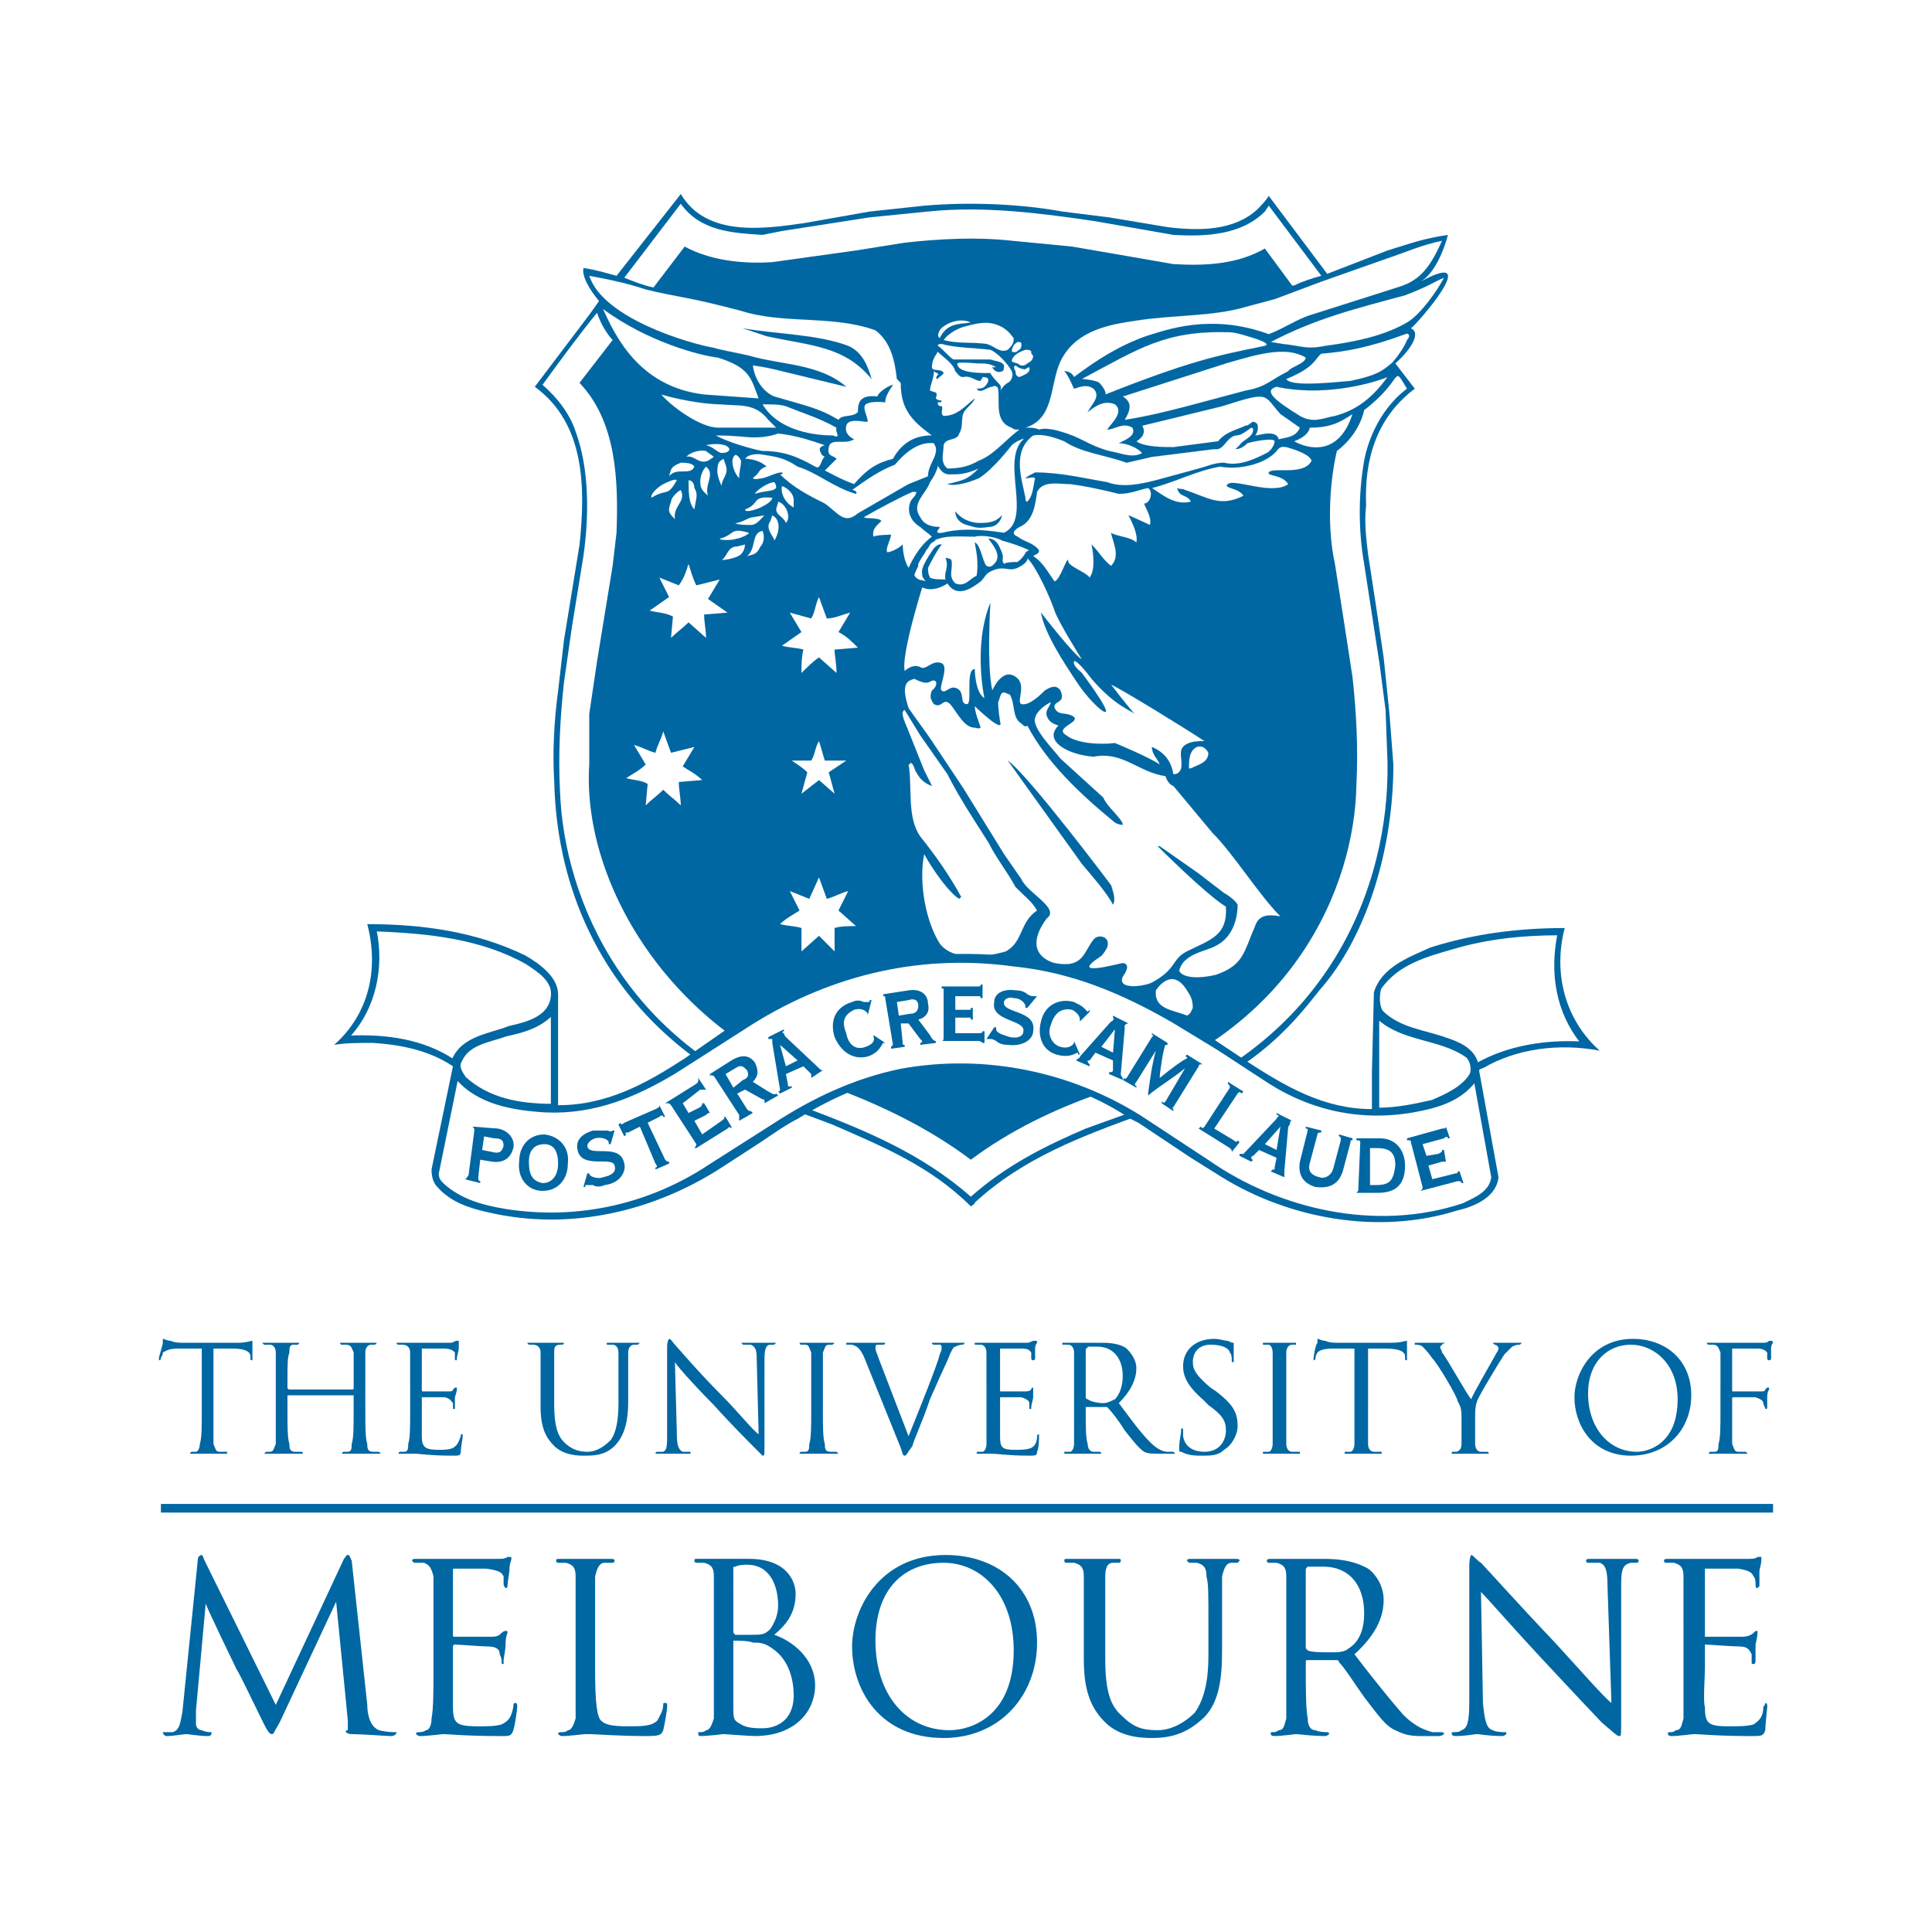 <?xml version="1.0" encoding="utf-8"?>
<!-- Generator: Adobe Illustrator 13.0.0, SVG Export Plug-In . SVG Version: 6.00 Build 14948)  -->
<!DOCTYPE svg PUBLIC "-//W3C//DTD SVG 1.0//EN" "http://www.w3.org/TR/2001/REC-SVG-20010904/DTD/svg10.dtd">
<svg version="1.0" id="Layer_1" xmlns="http://www.w3.org/2000/svg" xmlns:xlink="http://www.w3.org/1999/xlink" x="0px" y="0px"
	 width="192.756px" height="192.756px" viewBox="0 0 192.756 192.756" enable-background="new 0 0 192.756 192.756"
	 xml:space="preserve">
<g>
	<polygon fill-rule="evenodd" clip-rule="evenodd" fill="#FFFFFF" points="0,0 192.756,0 192.756,192.756 0,192.756 0,0 	"/>
	<path fill-rule="evenodd" clip-rule="evenodd" fill="#0067A3" d="M113.764,111.238c11.073-3.885,14.958-8.742,17.872-12.432
		c4.662-5.246,7.381-13.987,7.381-22.534l-0.389-5.051l-0.582-5.633l-0.777-5.245l-0.777-5.051
		c-0.193-1.554-0.388-3.302-0.193-4.856c-0.194-4.468,0.971-8.742,4.855-11.655l-1.941-2.525c1.748-1.554,2.524-3.108,1.554-3.497
		c0.582-0.389,7.381-8.159,0.971-4.662c1.36-0.777,2.331-3.108,2.72-4.662c-2.525,0.388-3.496,0.777-6.021,1.554l-6.022,2.332l0,0
		l-4.079-5.439l-1.748-2.332c-0.389,0.583-0.777,0.972-1.166,1.36c-2.331,2.137-5.827,2.137-8.936,1.749l-5.827-0.971l-4.662-0.583
		c-4.274-0.777-9.325-0.971-13.792-0.583l-5.439,0.583l-6.604,1.166c-4.08,0.583-9.713,1.36-12.238-2.914l-6.41,8.158
		c-0.777-0.194-1.943-0.583-3.302-0.777c-0.194,0.777,0.583,2.137,1.554,3.302l-0.971,1.36l-5.439,7.188l0,0
		c5.051,3.691,5.051,10.102,4.468,15.735l-1.554,9.519l-0.583,5.051c-0.389,2.914-0.583,6.021-0.389,9.129
		c0.389,15.93,9.907,27.974,24.67,33.024l3.108,1.164c4.856,2.137,9.713,4.08,13.792,8.16c0.194-0.195,0.389-0.195,0.389-0.389
		C102.108,115.512,107.936,113.375,113.764,111.238L113.764,111.238z"/>
	
		<path fill-rule="evenodd" clip-rule="evenodd" fill="#FFFFFF" stroke="#0067A3" stroke-width="7.550000e-04" stroke-miterlimit="2.613" d="
		M76.078,23.435l1.943-0.388l8.741-1.36l5.828-0.583c5.634-0.583,11.461,0.194,16.706,0.971l7.771,1.36
		c3.302,0.194,6.799,0,9.13-2.331l0.389-0.583l5.245,6.993c-0.777,0.194-1.943,0.583-2.72,0.972h-0.194l-2.72-3.691
		c-2.72,1.554-5.828,1.749-9.13,1.554l-4.468-0.777l-5.634-0.971l-6.021-0.583c-3.497-0.389-7.188-0.195-10.684,0.194l-4.857,0.777
		l-8.353,1.166c-3.108,0.194-6.216-0.194-8.742-1.554L65.2,28.68c-0.971-0.194-1.943-0.583-2.914-0.972l5.633-7.381
		C69.862,23.047,72.97,23.241,76.078,23.435L76.078,23.435z"/>
	
		<path fill-rule="evenodd" clip-rule="evenodd" fill="#FFFFFF" stroke="#0067A3" stroke-width="0.008" stroke-miterlimit="2.613" d="
		M143.873,24.018c-1.359,3.108-2.525,4.079-4.468,4.662l-8.547,2.719c-1.359,0.389-2.72,1.36-4.273,1.943
		c-5.828-2.137-10.296-0.389-12.238,0.194c-2.72,0.972-4.856,2.332-7.188,4.08c-0.194-0.389-0.583-0.583-0.972-0.583l0,0
		c0.389,0.388,0.777,1.36,0.972,1.748c0.194,0,1.166-0.583,1.942,0c0.777,0.777-0.194,1.554-0.582,2.331
		c0.971-0.777,1.748-1.166,2.719-0.777c0.972,0.777-0.389,1.942-0.777,2.525c0.777,0,1.555-0.777,2.525-0.194
		c0.389,0.777-0.582,1.166-1.359,1.554c0.777,0,1.748,0.389,2.331,0.972c-0.972,0.583-2.137,0-3.302-0.194
		c-2.137-0.583-2.721-1.36-4.856-1.943c-0.583-0.194-1.555-0.388-2.138-0.194c-0.388-0.194-0.971-0.194-1.359-0.194
		c3.108-0.972,2.331-4.663,3.691-6.993c1.554-2.72,4.662-3.303,7.381-3.691c3.691-0.583,7.576-0.389,10.879-1.36l2.913-0.777
		l4.663-1.749l6.604-2.331C140.183,25.184,141.931,24.407,143.873,24.018L143.873,24.018z"/>
	
		<path fill-rule="evenodd" clip-rule="evenodd" fill="#FFFFFF" stroke="#0067A3" stroke-width="0.008" stroke-miterlimit="2.613" d="
		M144.067,27.708c-0.582,1.166-2.331,3.691-3.69,4.468c-2.331,1.36-5.245,1.943-8.159,2.332c-1.942,0.388-2.331,0-4.273-0.194
		l-1.165-0.194c4.468-2.331,8.353-3.302,13.403-4.662C142.708,28.486,143.097,28.097,144.067,27.708L144.067,27.708z"/>
	
		<path fill-rule="evenodd" clip-rule="evenodd" fill="#FFFFFF" stroke="#0067A3" stroke-width="0.008" stroke-miterlimit="2.613" d="
		M96.864,32.176c-1.166,0.194-2.331,0-3.108,1.554c-0.388-0.194,0-0.971,0.389-1.166C94.921,31.982,96.086,31.788,96.864,32.176
		L96.864,32.176z"/>
	
		<path fill-rule="evenodd" clip-rule="evenodd" fill="#FFFFFF" stroke="#0067A3" stroke-width="0.008" stroke-miterlimit="2.613" d="
		M140.377,33.925c-0.194,0.583-0.972,1.749-1.554,2.331c-0.972,0.777-1.36,1.166-4.08,1.748c-2.137,0.194-6.021,0.583-6.41-0.194
		c2.914-1.166,2.914-2.137,3.497-2.525c2.331-0.194,4.661-0.583,8.353-1.942C140.571,33.148,140.766,33.536,140.377,33.925
		L140.377,33.925z"/>
	
		<path fill-rule="evenodd" clip-rule="evenodd" fill="#FFFFFF" stroke="#0067A3" stroke-width="0.008" stroke-miterlimit="2.613" d="
		M124.448,33.536c1.359,0.389,2.331,0.777,1.748,0.972c-4.856,0.971-7.576,1.554-15.929,4.856c0.193-0.194-0.389-0.971-0.583-1.166
		c-0.194-0.194-1.359-0.388-1.749-0.388c5.828-3.108,8.354-4.856,14.764-4.662C123.088,33.148,123.865,33.342,124.448,33.536
		L124.448,33.536z"/>
	
		<path fill-rule="evenodd" clip-rule="evenodd" fill="#FFFFFF" stroke="#0067A3" stroke-width="0.008" stroke-miterlimit="2.613" d="
		M99.389,32.371c-1.165-0.388-2.331,0-3.108,0.194s-1.748,0.777-2.137,1.36c1.36,0.389,2.914,0.194,4.274,0.389
		c0.776,0.194,1.359,0.971,2.137,0.583c0.582-0.583,0.582-0.777,0.582-1.166C100.943,33.536,100.555,32.759,99.389,32.371
		L99.389,32.371z"/>
	
		<path fill-rule="evenodd" clip-rule="evenodd" fill="#FFFFFF" stroke="#0067A3" stroke-width="0.008" stroke-miterlimit="2.613" d="
		M101.914,34.313c0,0.194,0,0.388-0.194,0.583c-0.194,0-0.194,0.389-0.776,0.194c0-0.389,0.193-0.777,0.582-0.971
		C101.72,34.119,101.914,34.119,101.914,34.313L101.914,34.313z"/>
	
		<path fill-rule="evenodd" clip-rule="evenodd" fill="#FFFFFF" stroke="#0067A3" stroke-width="0.008" stroke-miterlimit="2.613" d="
		M130.275,35.673c0,0.583-1.554,0.971-1.748,1.36c-1.942,0.971-2.137,1.554-4.273,1.942l-5.828,1.554
		c-1.554,0.389-3.69,0.972-6.216,1.36c0.583-0.971,0.776-1.748-0.194-2.331l10.296-3.303
		C125.613,35.285,128.333,34.508,130.275,35.673L130.275,35.673z"/>
	<path fill-rule="evenodd" clip-rule="evenodd" fill="#FFFFFF" d="M98.807,34.896c0.582,0.194,1.748,1.36,2.137,2.137
		c0.193,0.388,0,0.971-0.389,1.165c-0.389,0.195-0.583,0.583-0.777,0.777c0.194-0.389,0-0.583-0.194-0.777
		c-0.194-0.194-0.582-0.583-0.776-0.971c-1.166,0-3.303,0-3.303-0.971c0.194-0.194,1.749,0,2.137,0c0.583,0,1.166,0,1.748,0.388
		c0,0,0,0-0.194,0h-0.193c0.193,0.389,0.582,0.583,0.971,0.389c0.194,0,0.194-0.389,0.194-0.583
		c-0.194-0.389-0.777-0.389-1.359-0.583h-3.691c-0.388-0.194-1.166-1.166-1.554-1.36c0-0.194,0.194-0.194,0.389-0.194
		C95.31,34.702,97.252,34.702,98.807,34.896L98.807,34.896z"/>
	<path fill="none" stroke="#0067A3" stroke-width="0.008" stroke-miterlimit="2.613" d="M98.807,34.896
		c0.582,0.194,1.748,1.36,2.137,2.137c0.193,0.388,0,0.971-0.389,1.165c-0.389,0.195-0.583,0.583-0.777,0.777
		c0.194-0.389,0-0.583-0.194-0.777c-0.194-0.194-0.582-0.583-0.776-0.971c-1.166,0-3.303,0-3.303-0.971c0.194-0.194,1.749,0,2.137,0
		c0.583,0,1.166,0,1.748,0.388h-0.194h-0.193c0.193,0.389,0.582,0.583,0.971,0.389c0.194,0,0.194-0.389,0.194-0.583
		c-0.194-0.389-0.777-0.389-1.359-0.583h-3.691c-0.388-0.194-1.166-1.166-1.554-1.36c0-0.194,0.194-0.194,0.389-0.194
		C95.31,34.702,97.252,34.702,98.807,34.896L98.807,34.896z"/>
	
		<path fill-rule="evenodd" clip-rule="evenodd" fill="#FFFFFF" stroke="#0067A3" stroke-width="0.008" stroke-miterlimit="2.613" d="
		M102.886,35.09c0,0.194,0,0.194,0.194,0.389c0,0.389-0.194,0.583-0.583,0.777c-0.194,0.194-0.583,0.388-0.972,0
		c-0.193,0-0.582-0.194-0.582-0.194c0-0.583,0.776-0.971,1.359-1.166C102.497,34.896,102.886,34.896,102.886,35.09L102.886,35.09z"
		/>
	
		<path fill-rule="evenodd" clip-rule="evenodd" fill="#FFFFFF" stroke="#0067A3" stroke-width="0.008" stroke-miterlimit="2.613" d="
		M71.61,35.673c3.108,0.971,3.303,1.942,4.08,4.079l-5.439-0.389c-6.604-0.777-8.936-6.021-10.101-8.547
		C64.617,34.119,69.862,35.479,71.61,35.673L71.61,35.673z"/>
	
		<path fill-rule="evenodd" clip-rule="evenodd" fill="#FFFFFF" stroke="#0067A3" stroke-width="0.008" stroke-miterlimit="2.613" d="
		M138.435,37.616c-1.555,2.137-3.108,3.303-5.245,3.885c-1.165,0.194-2.137,0.777-3.497,0c-2.525-1.554-3.69-2.525-2.331-2.914
		C131.83,39.559,136.491,38.393,138.435,37.616L138.435,37.616z"/>
	<path fill-rule="evenodd" clip-rule="evenodd" fill="#FFFFFF" d="M102.303,36.839c0,0,0.194-0.195,0.389-0.195
		c0.194,0.583-0.583,0.777-0.972,0.972c-0.194,0-0.388-0.194-0.388-0.389c0-0.388-0.389-0.583,0-0.777
		C101.525,36.644,101.914,36.839,102.303,36.839L102.303,36.839z"/>
	<path fill="none" stroke="#0067A3" stroke-width="0.008" stroke-miterlimit="2.613" d="M102.303,36.839l0.389-0.195
		c0.194,0.583-0.583,0.777-0.972,0.972c-0.194,0-0.388-0.194-0.388-0.389c0-0.388-0.389-0.583,0-0.777
		C101.525,36.644,101.914,36.839,102.303,36.839L102.303,36.839z"/>
	
		<path fill-rule="evenodd" clip-rule="evenodd" fill="#FFFFFF" stroke="#0067A3" stroke-width="0.008" stroke-miterlimit="2.613" d="
		M76.661,41.889l0.777,0.777H71.61c-1.748,0-4.662-2.137-5.633-3.303c2.72,0.777,5.051,0.972,5.828,0.972
		C73.748,40.529,75.301,40.141,76.661,41.889L76.661,41.889z"/>
	
		<path fill-rule="evenodd" clip-rule="evenodd" fill="#FFFFFF" stroke="#0067A3" stroke-width="0.008" stroke-miterlimit="2.613" d="
		M83.46,42.667c-0.194,0.388,0.583,1.166-0.389,0.777c-2.525,0-5.633-0.777-6.993-3.108c0.972,0,1.749,0,2.332,0.194
		C80.352,41.307,81.711,41.695,83.46,42.667L83.46,42.667z"/>
	<path fill-rule="evenodd" clip-rule="evenodd" fill="#FFFFFF" d="M129.692,42.667c-0.388,0.971-1.359,0.971-2.137,1.166
		c0-0.194-0.194-0.583-0.971-0.583c-0.583,0-0.972,0.194-1.36,0.194c0.194-0.194,0.389-0.777,0.194-1.166
		c0,0-0.194-0.194-0.388-0.194c-0.194,0-0.39,0.389-0.777,0.389c-0.777,0.389-1.942,0.583-2.72,1.554l-4.468,0.583
		c-0.972,0-2.914,0-3.691-0.583c0,0,1.166-0.583,0.583-1.554l7.965-1.943c4.856-1.554,4.079-1.166,5.827,0.777L129.692,42.667
		L129.692,42.667z"/>
	<path fill="none" stroke="#0067A3" stroke-width="0.008" stroke-miterlimit="2.613" d="M129.692,42.667
		c-0.388,0.971-1.359,0.971-2.137,1.166c0-0.194-0.194-0.583-0.971-0.583c-0.583,0-0.972,0.194-1.36,0.194
		c0.194-0.194,0.389-0.777,0.194-1.166l-0.388-0.194c-0.194,0-0.39,0.389-0.777,0.389c-0.777,0.389-1.942,0.583-2.72,1.554
		l-4.468,0.583c-0.972,0-2.914,0-3.691-0.583c0,0,1.166-0.583,0.583-1.554l7.965-1.943c4.856-1.554,4.079-1.166,5.827,0.777
		L129.692,42.667L129.692,42.667z"/>
	<path fill-rule="evenodd" clip-rule="evenodd" fill="#FFFFFF" d="M125.031,42.861c0,0.777-0.972,0.971-1.36,1.554l-0.389,0.389
		c0.389,0,0.777-0.194,1.166-0.583c0.583-0.194,2.719-0.583,2.719-0.194c0,0.388-0.388,0.971-0.776,1.166
		c-1.166,0.583-2.72,1.36-4.273,0.971c-0.972,0-1.749,0.389-2.525,0.583l-4.273,1.166c-1.555,0.388-3.303,0.777-4.857,0.194
		c-2.33-0.389-4.661-0.971-7.187-0.971c-0.389,0.194-0.777,0.389-0.972,0.583c0.389,0,0.777-0.194,0.972,0
		c-0.194,0.777-0.194,1.749-0.777,2.332c-0.194,0-0.194-0.194-0.194-0.389c-0.389-1.943-1.359-4.662,0.777-6.216
		c0.971-0.194,2.137,0.194,3.107,0.583c1.748,1.166,4.08,1.36,6.217,2.137c0.776-0.194,1.748-0.389,2.525-0.583l6.216-0.777
		c0.972,0.194,1.166-1.166,2.137-1.36c0.583,0,0.972-0.389,1.555-0.777C124.837,42.667,125.031,42.667,125.031,42.861
		L125.031,42.861z"/>
	<path fill="none" stroke="#0067A3" stroke-width="0.008" stroke-miterlimit="2.613" d="M125.031,42.861
		c0,0.777-0.972,0.971-1.36,1.554l-0.389,0.389c0.389,0,0.777-0.194,1.166-0.583c0.583-0.194,2.719-0.583,2.719-0.194
		c0,0.388-0.388,0.971-0.776,1.166c-1.166,0.583-2.72,1.36-4.273,0.971c-0.972,0-1.749,0.389-2.525,0.583l-4.273,1.166
		c-1.555,0.388-3.303,0.777-4.857,0.194c-2.33-0.389-4.661-0.971-7.187-0.971c-0.389,0.194-0.777,0.389-0.972,0.583
		c0.389,0,0.777-0.194,0.972,0c-0.194,0.777-0.194,1.749-0.777,2.332c0,0-0.194-0.194-0.194-0.389
		c-0.389-1.943-1.359-4.662,0.777-6.216c0.971-0.194,2.137,0.194,3.107,0.583c1.748,1.166,4.08,1.36,6.217,2.137
		c0.776-0.194,1.748-0.389,2.525-0.583l6.216-0.777c0.972,0.194,1.166-1.166,2.137-1.36c0.583,0,0.972-0.389,1.555-0.777
		L125.031,42.861L125.031,42.861z"/>
	
		<path fill-rule="evenodd" clip-rule="evenodd" fill="#FFFFFF" stroke="#0067A3" stroke-width="0.008" stroke-miterlimit="2.613" d="
		M134.938,41.307c-1.359,4.273-4.468,3.497-5.827,2.72c1.554-0.583,1.554-1.36,1.554-1.36
		C132.801,42.667,133.772,42.083,134.938,41.307L134.938,41.307z"/>
	
		<path fill-rule="evenodd" clip-rule="evenodd" fill="#FFFFFF" stroke="#0067A3" stroke-width="0.008" stroke-miterlimit="2.613" d="
		M82.295,44.415c-0.583,0.194-0.583,0.389-0.389,0.777c0,0.194,0.389,0.388,0.389,0.388c-0.389,0.194-0.389,1.36-0.972,0.972
		c-1.748-0.972-3.108-1.554-5.245-1.554c-1.165-0.194-3.69-0.971-4.662-1.554c2.137,0,2.914,0.194,3.885,0.194
		c1.36,0,2.331-0.389,2.331-0.389C79.381,43.443,80.546,43.832,82.295,44.415L82.295,44.415z"/>
	
		<path fill-rule="evenodd" clip-rule="evenodd" fill="#FFFFFF" stroke="#0067A3" stroke-width="0.008" stroke-miterlimit="2.613" d="
		M74.524,45.58c0.194-0.194,0.971-0.388,1.749-0.194c1.359,0.194,2.137,0.388,3.302,1.166c1.942,0.583,3.69,2.137,5.827,2.719
		c0.194-0.194-0.194-0.389-0.388-0.389c1.36-0.971,2.72-1.942,4.273-2.525c0.972-1.165,2.332-2.331,3.885-2.137l0.194,0.389
		c0.194,0.971-0.777,1.748-0.777,2.914L90.647,48.3l-5.051,2.914c-1.36,1.165-1.942,0-3.302-0.972
		c-1.555-0.777-3.108-1.554-4.468-2.914c0,0,0.388,0,0.194-0.194c-0.583,0-1.166,0.389-1.943,0.583c-0.194,0-0.777,0.195-0.971,0
		l0.194-0.194c0.389-0.194,0.389-0.777,1.166-0.971c-0.583-0.583-1.554-0.777-2.137-0.777L74.524,45.58L74.524,45.58z"/>
	
		<path fill-rule="evenodd" clip-rule="evenodd" fill="#FFFFFF" stroke="#0067A3" stroke-width="0.008" stroke-miterlimit="2.613" d="
		M130.858,45.969c-0.777,1.554-3.885,0.583-4.273,1.166c-0.194,0.389,1.359,0.194,1.942,1.166c-1.554,1.166-5.439-0.583-6.021,0
		c-0.583,0.389,1.165,0.389,1.554,1.166c-2.331,1.166-3.497,0.194-5.828-0.583c-0.389-0.194-0.389,0-0.776-0.194
		c0.193,0.971,0.971,0.583,1.359,1.36c-1.554,0.388-2.72-0.583-3.885-1.36c2.331-0.583,4.468-1.749,6.799-2.137
		c2.137,0.388,4.662-0.389,5.633-1.554c0.389-0.583,0.777-0.389,0.972-0.389C128.333,44.609,130.664,45.192,130.858,45.969
		L130.858,45.969z"/>
	
		<path fill-rule="evenodd" clip-rule="evenodd" fill="#FFFFFF" stroke="#0067A3" stroke-width="0.008" stroke-miterlimit="2.613" d="
		M111.627,49.271c1.166,0,1.942-0.389,2.914-0.583c0.583,0.388,0.194,1.554-0.389,1.554c0.194,0.583,0.777,1.36,0.583,2.137
		c-0.389-0.194-2.137-0.971-2.137-0.971c0.388,0.777,0.971,1.942,0.776,2.72c-0.582-0.583-1.942-0.583-2.525-0.972
		c0.195,0.972,0.972,2.332,0,3.303c-0.776-0.583-1.165-1.359-1.942-2.137c0.194,0.971,0.389,2.525-0.194,3.302
		c-0.388-0.583-2.331-1.166-2.137-1.749c-0.194-0.194-0.776,1.943-1.359,2.137c-0.583-0.777-1.166-1.943-2.137-2.525
		c0.194-0.194,0.582-0.194,0.582-0.583c-0.582-0.777-1.359-0.777-2.137-1.36c-0.971-0.389,0.194-0.971,0.194-0.971
		c1.36-0.583,1.555-2.137,1.749-3.497c0.582-1.165,2.137-0.777,3.302-0.777C108.325,48.494,110.073,48.882,111.627,49.271
		L111.627,49.271z"/>
	
		<path fill-rule="evenodd" clip-rule="evenodd" fill="#FFFFFF" stroke="#0067A3" stroke-width="0.008" stroke-miterlimit="2.613" d="
		M91.424,49.077c0,0.389-0.389,0.583-0.583,0.972c-0.389,0.971,0,1.942,0.971,2.525c0.389,0.388,0.777,0.582,1.166,0.971
		c-1.359,0.971-2.137,2.72-2.331,3.108c-0.388-0.583-0.583-1.554-0.583-2.331c-0.388,0.388-1.165,0.777-1.554,0.777
		c-0.194-0.389,0.389-1.36,0.389-1.749c0,0-1.36,0-1.749,0.194c-0.194-0.777,0.389-1.166,0.777-1.554
		c-0.194-0.389-1.554-0.194-1.748-0.389c1.36-0.777,3.497-1.942,4.856-2.525H91.424L91.424,49.077z"/>
	<path fill-rule="evenodd" clip-rule="evenodd" fill="#FFFFFF" d="M99.972,53.933c-0.583-0.389-2.137-0.583-2.719-0.389
		c-1.36,0-2.914-0.194-4.08,0.389h0.194l-0.389,0.194c-0.389,0.388-0.194,0.388-0.583,0.777c0,0.195-0.971,1.36-0.776,1.554
		c-0.195,0.389-0.389,0.777-0.389,0.971c0.389,0.583,0.777,0.389,1.165,0.583c-0.388-0.389-0.388-0.583-0.388-0.777
		c-0.194-0.583,0.777-1.942,1.166-2.525c0.194-0.194,0.388-0.388,0.583-0.388h0.194c-0.583,0.777-0.971,1.554-1.36,2.331
		c0,0.388,0,0.583,0.194,0.971c0.194,0.194,1.166,0.194,1.554,0.194c-0.194-0.777,0.389-1.166,0-2.137c0.194,0,0.389,0,0.583,0.194
		c0.194,0.972-0.388,1.554,0.389,2.331c0.971,0.389,1.36-0.388,2.137-0.777c0.194-1.166,0-2.331-0.194-3.302
		c0.583,0.194,0.777,1.942,1.166,2.331c0.389,0.194,0.583,0,0.776-0.194c0.777-0.777,0-1.749-0.582-2.525
		c0.194,0,0.776,0,1.165,0.971c0.583,1.166,0,0.971,0.389,1.554c0.194-0.194,1.166-0.194,1.359-0.194
		c0.972-0.777,0.583-0.971,1.166-1.166C101.914,54.516,100.749,54.127,99.972,53.933L99.972,53.933z"/>
	<path fill="none" stroke="#0067A3" stroke-width="0.008" stroke-miterlimit="2.613" d="M99.972,53.933
		c-0.583-0.389-2.137-0.583-2.719-0.389c-1.36,0-2.914-0.194-4.08,0.389h0.194l-0.389,0.194c-0.389,0.388-0.194,0.388-0.583,0.777
		c0,0.195-0.971,1.36-0.776,1.554c-0.195,0.389-0.389,0.777-0.389,0.971c0.389,0.583,0.777,0.389,1.165,0.583
		c-0.388-0.389-0.388-0.583-0.388-0.777c-0.194-0.583,0.777-1.942,1.166-2.525c0.194-0.194,0.583-0.388,0.583-0.388h0.194
		c-0.583,0.777-0.971,1.554-1.36,2.331c0,0.388,0,0.583,0.194,0.971c0.194,0.194,1.166,0.194,1.554,0.194
		c-0.194-0.777,0.389-1.166,0-2.137c0.194,0,0.389,0,0.583,0.194c0.194,0.972-0.388,1.554,0.389,2.331
		c0.971,0.389,1.36-0.388,2.137-0.777c0.194-1.166,0-2.331-0.194-3.302c0.583,0.194,0.777,1.942,1.166,2.331
		c0.389,0.194,0.583,0,0.776-0.194c0.777-0.777,0-1.749-0.582-2.525c0.194,0,0.776,0,1.165,0.971c0.583,1.166,0,0.971,0.389,1.554
		c0.194-0.194,1.166-0.194,1.359-0.194c0.972-0.777,0.583-0.971,1.166-1.166C101.914,54.516,100.749,54.127,99.972,53.933
		L99.972,53.933z"/>
	
		<path fill-rule="evenodd" clip-rule="evenodd" fill="#FFFFFF" stroke="#0067A3" stroke-width="0.008" stroke-miterlimit="2.613" d="
		M91.813,73.359l2.72,3.885c1.166,2.331,2.72,4.662,4.08,6.799c0.776,1.554,1.748,2.719,2.72,4.468
		c1.165,1.166,1.554,1.36,2.137,2.331c-1.749,1.166-1.36,3.108-3.108,4.079c0,0-4.856,1.554-6.605-0.777
		c-1.36-2.137-2.136-6.022-1.554-8.936c0.971,1.749,2.525,3.885,3.497,4.468l0.194-0.194c-1.166-2.137-2.525-4.079-4.08-6.022
		c-1.36-1.942-0.777-4.856-1.166-7.188c0,0,0.194,0,0.194-0.194c0.389,0.194,0.389,0.776,0.583,0.971
		c0.389,0.777,0.971,1.166,1.554,1.36l-0.777-1.555l-1.554-3.885c-0.194-0.583-0.971-1.942-0.388-2.137l0,0L91.813,73.359
		L91.813,73.359z"/>
	
		<path fill-rule="evenodd" clip-rule="evenodd" fill="#FFFFFF" stroke="#0067A3" stroke-width="0.008" stroke-miterlimit="2.613" d="
		M105.605,71.999C105.605,72.193,105.605,71.805,105.605,71.999L105.605,71.999z"/>
	
		<path fill-rule="evenodd" clip-rule="evenodd" fill="#FFFFFF" stroke="#0067A3" stroke-width="0.008" stroke-miterlimit="2.613" d="
		M120.562,75.107c0,0.972-0.971,1.166-1.748,1.554h-0.194c0-0.776,0-1.748,0.777-2.136C119.98,74.33,120.368,74.719,120.562,75.107
		L120.562,75.107z"/>
	
		<path fill-rule="evenodd" clip-rule="evenodd" fill="#FFFFFF" stroke="#0067A3" stroke-width="0.008" stroke-miterlimit="2.613" d="
		M118.426,98.807c0.389,0.582,0.583,0.971,0.583,1.748c-0.194,0.389-0.194,0.582-0.583,0.777c-1.359-0.584-3.302-0.584-3.107-2.525
		C115.318,98.807,116.872,96.281,118.426,98.807L118.426,98.807z"/>
	
		<path fill-rule="evenodd" clip-rule="evenodd" fill="#FFFFFF" stroke="#0067A3" stroke-width="0.008" stroke-miterlimit="2.613" d="
		M110.85,68.308c1.166,1.554,2.331,2.914,2.331,2.914c-0.388-0.388-1.942-0.777-4.273-3.497c-0.582-0.777-1.554-1.942-1.748-1.748
		c-0.194,0.389,0.583,0.971,0.776,1.166c0,0,2.914,3.885,2.332,3.885c-0.389,0-1.942-1.554-2.914-3.108
		c-1.166-1.748-3.108-4.662-3.497-6.799c0,0,3.303,4.274,4.079,4.662c0,0-2.33-3.691-2.719-4.856s-1.748-4.273-2.72-5.245
		c0,0,0.194,0.389-0.972,0.972c-0.971,0.388-1.165-0.194-2.331,0.194c-0.971,0.388-0.776,0.583-1.359,1.166
		c-0.777,0.583-2.331,1.748-3.302,0.194c0,0-1.36,0.972-2.525,0.389c0,0-2.137,6.799-1.748,8.353c0,0,0.776-0.777,1.554-0.389
		c0.583,0.389,1.166-0.777,2.137-0.388c0.777,0.388-0.389,2.525,0,2.72c0.389,0.388,0.777-0.583,1.554-0.194
		c0.777,0.388,0.194,1.554,0.971,1.554c0.583,0-0.194-3.497,0.777-3.497c0,0,0,2.331,0.971,2.914c0,0-1.166-5.245,0.583-9.519
		c0,0-0.389,6.216,0.194,8.742c0,0,0.971-2.332,2.331-1.36c1.165,0.777,0,2.525,0.582,2.719c0.777,0.194,1.942-0.971,2.331-1.359
		c0.583-0.389,1.166-0.583,1.555,0c0.582,1.359-0.777,0.971-0.583,1.748c0.389,0.777,0.971,0.389,1.748,0.777
		c1.166,0.583-1.942,1.165-0.583,1.942c0.972,0.777,3.108,0.971,4.856,0.777c0,0,3.303,1.359,4.468,2.137
		c-0.194-0.583-0.776-0.971-0.776-1.748l0,0c1.359,0.583,1.942,1.554,2.137,2.72c0.194,0,0.582,0,0.776-0.583
		c0.194-0.971-0.388-1.748,0.389-2.331c0.583-0.389,1.36-0.389,1.942-0.389C118.426,72.776,111.821,68.697,110.85,68.308
		L110.85,68.308z"/>
	
		<path fill-rule="evenodd" clip-rule="evenodd" fill="#FFFFFF" stroke="#0067A3" stroke-width="0.008" stroke-miterlimit="2.613" d="
		M77.438,48.688c-0.388,0.388-0.777,0.194-2.137,0.583c0.194-0.389,1.36-1.166,1.943-1.166C77.438,48.3,77.438,48.494,77.438,48.688
		L77.438,48.688z"/>
	
		<path fill-rule="evenodd" clip-rule="evenodd" fill="#FFFFFF" stroke="#0067A3" stroke-width="0.008" stroke-miterlimit="2.613" d="
		M79.187,49.854v0.777c-0.777-0.389-1.36-1.36-1.166-2.137C78.604,48.688,79.187,49.271,79.187,49.854L79.187,49.854z"/>
	
		<path fill-rule="evenodd" clip-rule="evenodd" fill="#FFFFFF" stroke="#0067A3" stroke-width="0.008" stroke-miterlimit="2.613" d="
		M78.41,52.185c-0.195-0.583-0.972-0.777-0.972-1.36c0-0.194,0.194-0.583,0.194-0.777C78.41,50.242,78.992,51.602,78.41,52.185
		L78.41,52.185z"/>
	
		<path fill-rule="evenodd" clip-rule="evenodd" fill="#FFFFFF" stroke="#0067A3" stroke-width="0.008" stroke-miterlimit="2.613" d="
		M77.632,52.185c0.194,0.583-0.194,1.554-0.388,1.748c0-0.389-0.971-1.166-0.389-1.942l0.194-0.583
		C77.438,51.602,77.632,51.991,77.632,52.185L77.632,52.185z"/>
	
		<path fill-rule="evenodd" clip-rule="evenodd" fill="#FFFFFF" stroke="#0067A3" stroke-width="0.008" stroke-miterlimit="2.613" d="
		M76.273,51.408c-0.389,0.389-0.777,0.971-1.36,0.971c-0.389,0-1.36,0-1.554-0.194c0.583,0,1.36-0.583,1.748-0.583L76.273,51.408
		L76.273,51.408z"/>
	
		<path fill-rule="evenodd" clip-rule="evenodd" fill="#FFFFFF" stroke="#0067A3" stroke-width="0.008" stroke-miterlimit="2.613" d="
		M75.884,54.516c-0.389,0.777-0.583,0.777-1.36,0.972c0.971-0.777,0.389-2.332,1.554-2.525
		C76.273,53.35,76.273,54.127,75.884,54.516L75.884,54.516z"/>
	
		<path fill-rule="evenodd" clip-rule="evenodd" fill="#FFFFFF" stroke="#0067A3" stroke-width="0.008" stroke-miterlimit="2.613" d="
		M66.948,50.048c-0.389,0.971-0.194,1.166,0.389,1.748c-0.194-1.36,1.166-1.748,0.583-2.914
		C67.531,49.077,66.948,49.66,66.948,50.048L66.948,50.048z"/>
	
		<path fill-rule="evenodd" clip-rule="evenodd" fill="#FFFFFF" stroke="#0067A3" stroke-width="0.008" stroke-miterlimit="2.613" d="
		M74.719,53.156c0,0.194-0.971,0.583-1.166,0.583c-0.583,0.194-1.749,0.194-1.749,0C73.359,53.35,72.776,52.574,74.719,53.156
		L74.719,53.156z"/>
	
		<path fill-rule="evenodd" clip-rule="evenodd" fill="#FFFFFF" stroke="#0067A3" stroke-width="0.008" stroke-miterlimit="2.613" d="
		M77.05,49.66c0,0.389-0.777,0.777-1.166,0.971s-1.554,0.583-1.554,0.194C75.884,50.242,74.913,49.465,77.05,49.66L77.05,49.66z"/>
	
		<path fill-rule="evenodd" clip-rule="evenodd" fill="#FFFFFF" stroke="#0067A3" stroke-width="0.008" stroke-miterlimit="2.613" d="
		M67.531,47.912c-0.194-0.195-0.971,0.194-1.359,0.388c-0.389,0.194-1.36,0.971-1.166,1.36C66.56,48.688,66.56,49.66,67.531,47.912
		L67.531,47.912z"/>
	
		<path fill-rule="evenodd" clip-rule="evenodd" fill="#FFFFFF" stroke="#0067A3" stroke-width="0.008" stroke-miterlimit="2.613" d="
		M70.445,44.415c0.777,0.194,1.166,0.777,1.554,0.777c0.583,0,0.777-0.194,0.777-0.389C72.582,44.22,71.222,44.22,70.445,44.415
		L70.445,44.415z"/>
	
		<path fill-rule="evenodd" clip-rule="evenodd" fill="#FFFFFF" stroke="#0067A3" stroke-width="0.008" stroke-miterlimit="2.613" d="
		M73.748,47.717c0-0.777,0.194-1.165,0.194-1.748c-0.194-0.389-0.388-0.583-0.583-0.583C72.776,45.774,73.165,47.134,73.748,47.717
		L73.748,47.717z"/>
	
		<path fill-rule="evenodd" clip-rule="evenodd" fill="#FFFFFF" stroke="#0067A3" stroke-width="0.008" stroke-miterlimit="2.613" d="
		M70.445,44.998c-0.583-0.194-1.748,0.194-1.942,0.583c0.777-0.194,1.166,0.777,2.137,0.389l0.583-0.389
		C71.028,45.386,70.639,45.192,70.445,44.998L70.445,44.998z"/>
	
		<path fill-rule="evenodd" clip-rule="evenodd" fill="#FFFFFF" stroke="#0067A3" stroke-width="0.008" stroke-miterlimit="2.613" d="
		M71.61,46.552c-0.194,0.583,0.194,1.554,0.389,1.942c0-0.777,0.777-1.165,0.389-2.137l-0.194-0.583
		C71.805,45.969,71.61,46.163,71.61,46.552L71.61,46.552z"/>
	
		<path fill-rule="evenodd" clip-rule="evenodd" fill="#FFFFFF" stroke="#0067A3" stroke-width="0.008" stroke-miterlimit="2.613" d="
		M73.941,55.293c-0.388,0.388-1.554,0.583-1.942,0.583c0.583-0.388,0.583-1.36,1.554-1.36l0.777-0.194
		C74.33,54.71,74.136,55.099,73.941,55.293L73.941,55.293z"/>
	
		<path fill-rule="evenodd" clip-rule="evenodd" fill="#FFFFFF" stroke="#0067A3" stroke-width="0.008" stroke-miterlimit="2.613" d="
		M67.919,46.163c-0.971,0.389-0.971,0.583-1.165,1.36c0.776-0.971,2.136,0,2.525-0.971C69.085,46.163,68.308,46.163,67.919,46.163
		L67.919,46.163z"/>
	
		<path fill-rule="evenodd" clip-rule="evenodd" fill="#FFFFFF" stroke="#0067A3" stroke-width="0.008" stroke-miterlimit="2.613" d="
		M69.862,48.105c0,0.777,0.388,0.971,0.777,1.36c-0.389-1.166,0.777-2.137-0.194-2.914C70.056,46.94,69.862,47.523,69.862,48.105
		L69.862,48.105z"/>
	
		<path fill-rule="evenodd" clip-rule="evenodd" fill="#FFFFFF" stroke="#0067A3" stroke-width="0.008" stroke-miterlimit="2.613" d="
		M69.279,48.688c0.389,0.583,0.194,0.971,0,2.137c-0.583-0.583-0.583-1.749-0.583-2.914C69.085,47.912,69.279,48.3,69.279,48.688
		L69.279,48.688z"/>
	<path fill-rule="evenodd" clip-rule="evenodd" fill="#FFFFFF" d="M100.943,42.667c-1.749-0.583-1.166-2.525-1.36-3.885
		c0-0.194-0.389-0.388-0.582-0.194c-0.583,0-1.166,0.777-1.555,0.194c0.194,0,0.583,0,0.777-0.194
		c0.194-0.194,0.389-0.389,0.389-0.777c-0.194-0.194-0.389-0.194-0.583-0.194c0,0.194-0.194,0.194-0.194,0.388
		c-0.583,0-0.971-0.583-1.749-0.388c-0.388,0-0.583-0.389-0.777-0.583c-0.194-0.777-1.166-1.36-1.749-1.943
		c-0.388,0.583-0.583,0.971-0.583,1.554c0,0.389,0.777,0.195,0.971,0.389c0.583,0.194-0.389,0.583-0.389,0.777
		c-0.194,0-0.194-0.194,0-0.389c0.194-0.194-0.194-0.194-0.388-0.388c0,0.777-0.389,1.36-0.389,1.942l0.583,0.194
		c0.194,0.194,0,0.389,0,0.583l0,0c0.194,0.194,0.388,0.194,0.388,0.194h0.194c0,0.194-0.194,0.194-0.194,0.194s0,0-0.194,0
		c0,0.194,0,0.388,0.389,0.388c0.194,0.194-0.194,0.777,0.194,0.972c1.36,0,2.137-0.972,3.108-1.749
		c-0.195,0.583-0.972,0.971-1.166,1.554c-0.194,0.583,0,1.36-0.388,1.942c-0.194,0.777-1.36,0.389-1.554,1.166
		c0,0.777-0.389,1.749,0.389,2.331c1.166,0,2.137-0.194,3.108-0.777c1.554-0.583,2.72-2.137,4.079-3.108
		C101.332,42.861,101.137,42.861,100.943,42.667L100.943,42.667z"/>
	<path fill="none" stroke="#0067A3" stroke-width="0.008" stroke-miterlimit="2.613" d="M100.943,42.667
		c-1.749-0.583-1.166-2.525-1.36-3.885c0-0.194-0.389-0.388-0.582-0.194c-0.583,0-1.166,0.777-1.555,0.194
		c0.194,0,0.583,0,0.777-0.194c0.194-0.194,0.389-0.389,0.389-0.777c-0.194-0.194-0.583-0.194-0.583-0.194
		c0,0.194-0.194,0.388-0.194,0.388c-0.583,0-0.971-0.583-1.749-0.388c-0.388,0-0.583-0.389-0.777-0.583
		c-0.194-0.777-1.166-1.36-1.749-1.943c-0.388,0.583-0.583,0.971-0.583,1.554c0,0.389,0.777,0.195,0.971,0.389
		c0.583,0.194-0.389,0.583-0.389,0.777c-0.194,0-0.194-0.194,0-0.389c0.194-0.194-0.194-0.194-0.388-0.388
		c0,0.777-0.389,1.36-0.389,1.942l0.583,0.194c0.194,0.194,0,0.389,0,0.583l0,0l0.388,0.194h0.194l-0.194,0.194h-0.194
		c0,0,0,0.388,0.389,0.388c0.194,0.194-0.194,0.777,0.194,0.972c1.36,0,2.137-0.972,3.108-1.749
		c-0.195,0.583-0.972,0.971-1.166,1.554c-0.194,0.583,0,1.36-0.388,1.942c-0.194,0.777-1.36,0.389-1.554,1.166
		c0,0.777-0.389,1.749,0.389,2.331c1.166,0,2.137-0.194,3.108-0.777c1.554-0.583,2.72-2.137,4.079-3.108
		C101.332,42.861,101.137,42.861,100.943,42.667L100.943,42.667z"/>
	
		<path fill-rule="evenodd" clip-rule="evenodd" fill="#FFFFFF" stroke="#0067A3" stroke-width="7.550000e-04" stroke-miterlimit="2.613" d="
		M109.685,109.102c-4.468,1.555-8.936,3.691-12.821,6.605c-3.885-2.914-8.159-5.051-12.627-6.799
		c-16.9-5.051-26.224-20.592-25.447-32.636v-5.051l0.777-5.245l1.554-9.519l0.389-3.303c0.194-5.244,0-11.072-3.691-14.958
		l3.302-4.273c0,0-0.971-0.971-1.554-2.719c-1.748,2.137-3.885,5.05-5.439,7.188c1.554,1.359,2.72,2.914,3.302,4.662
		c1.36,3.691,1.36,8.353,0.777,12.433l-1.166,7.187l-0.777,5.439c-0.389,3.497-0.583,7.381-0.389,10.878
		c0.389,10.684,6.604,25.836,24.864,31.664c5.634,2.137,11.267,4.467,16.124,8.74c3.497-3.107,7.381-5.051,11.461-6.799l4.855-1.748
		c19.62-6.604,25.447-22.728,25.254-34.771l-0.194-5.245l-0.583-4.468l-1.554-10.102c-0.583-3.302-0.583-6.993,0-10.295
		c0.194-1.166,1.165-4.856,4.273-7.188c-1.554-2.525-0.194-0.971-4.273,2.137c0,0-0.389,2.331-2.72,4.079
		c-0.777,3.302-0.972,7.77-0.194,11.267l0.972,6.216l0.776,5.051c0.389,3.497,0.583,7.188,0.389,10.878
		C135.132,88.316,129.11,103.469,109.685,109.102L109.685,109.102z"/>
	<path fill-rule="evenodd" clip-rule="evenodd" fill="#0067A3" d="M21.298,140.766c0,1.555,0,2.719,0,3.303
		c0.194,0.389,0.194,0.775,0.583,0.775c0.194,0,0.583,0,0.777,0v0.195c0,0,0,0-0.194,0c-0.777,0-1.749,0-1.749,0
		c-0.194,0-0.971,0-1.554,0c-0.194,0-0.194,0-0.194,0s0-0.195,0.194-0.195c0,0,0.194,0,0.388,0c0.194,0,0.389-0.387,0.389-0.775
		c0.194-0.584,0.194-1.748,0.194-3.303v-6.217h-2.331c-0.971,0-1.166,0.195-1.554,0.389c0,0.389-0.194,0.389-0.194,0.584
		c0,0,0,0.193-0.195,0.193v-0.193c0-0.195,0.389-1.361,0.389-1.555c0-0.195,0-0.389,0-0.389c0.194,0,0.389,0.193,0.777,0.193
		c0.389,0.195,0.972,0.195,1.166,0.195h5.633c0.777,0,1.166-0.195,1.36-0.195c0,0,0,0,0,0.195c0,0.389,0,1.555,0,1.555
		c0,0.193,0,0.193,0,0.193c-0.194,0-0.194,0-0.194-0.193v-0.195c0-0.389-0.389-0.777-1.749-0.777h-1.942V140.766L21.298,140.766z"/>
	<path fill-rule="evenodd" clip-rule="evenodd" fill="#0067A3" d="M36.45,140.766c0,1.555,0,2.719,0.194,3.303
		c0,0.389,0,0.775,0.583,0.775c0.195,0,0.389,0,0.583,0l0.194,0.195c0,0-0.194,0-0.389,0c-0.777,0-1.749,0-1.749,0s-0.971,0-1.554,0
		h-0.194c0,0,0-0.195,0.194-0.195s0.194,0,0.389,0c0.388,0,0.388-0.387,0.388-0.775c0.194-0.584,0.194-1.748,0.194-3.303v-1.555
		c0,0,0,0-0.194,0h-6.216H28.68v1.555c0,1.555,0,2.719,0.194,3.303c0,0.389,0,0.775,0.583,0.775c0.194,0,0.583,0,0.583,0
		c0.194,0,0.194,0.195,0.194,0.195H30.04c-0.971,0-1.748,0-1.942,0c0,0-0.971,0-1.359,0c-0.194,0-0.389,0-0.389,0l0.194-0.195
		c0.194,0,0.388,0,0.388,0c0.389,0,0.389-0.387,0.583-0.775c0-0.584,0-1.748,0-3.303v-2.525c0-2.332,0-2.719,0-3.303
		c0-0.389-0.194-0.777-0.583-0.777c-0.194,0-0.388,0-0.583,0l-0.195-0.193c0,0,0.195,0,0.389,0c0.583,0,1.554,0,1.554,0
		c0.194,0,0.971,0,1.554,0c0.194,0,0.194,0,0.194,0s0,0.193-0.194,0.193c0,0-0.194,0-0.388,0c-0.389,0-0.389,0.389-0.389,0.777
		c-0.194,0.584-0.194,0.971-0.194,3.303v0.193c0,0.195,0.194,0.195,0.194,0.195h6.216c0.194,0,0.194,0,0.194-0.195v-0.193
		c0-2.332,0-2.719,0-3.303c-0.194-0.389-0.194-0.777-0.777-0.777h-0.389c-0.194,0-0.194-0.193-0.194-0.193s0,0,0.194,0
		c0.777,0,1.748,0,1.748,0s0.972,0,1.36,0c0.195,0,0.389,0,0.389,0l-0.194,0.193c0,0-0.195,0-0.389,0
		c-0.389,0-0.583,0.389-0.583,0.777c0,0.584,0,0.971,0,3.303V140.766L36.45,140.766z"/>
	<path fill-rule="evenodd" clip-rule="evenodd" fill="#0067A3" d="M40.918,138.24c0-2.332,0-2.719,0-3.303
		c0-0.389-0.194-0.777-0.777-0.777h-0.389c-0.194,0-0.194-0.193-0.194-0.193h0.194c0.777,0,1.748,0,1.748,0c0.195,0,3.109,0,3.497,0
		c0.194,0,0.388-0.195,0.583-0.195h0.194c0,0,0,0,0,0.195c0,0,0,0.193,0,0.582c0,0.195-0.194,0.777-0.194,0.973
		c0,0.193,0,0.193,0,0.193c-0.194,0-0.194,0-0.194-0.193c0,0,0-0.391,0-0.584c-0.194-0.193-0.388-0.389-1.166-0.389
		c-0.194,0-1.748,0-1.942,0c-0.194,0-0.194,0-0.194,0v4.08c0,0.193,0,0.193,0.194,0.193c0.194,0,1.942,0,2.332,0
		c0.388,0,0.583,0,0.583-0.193c0.194-0.195,0.194-0.195,0.388-0.195c0,0,0,0,0,0.195c0,0,0,0.193-0.194,0.777
		c0,0.193,0,0.775,0,0.971v0.193c-0.194,0-0.194,0-0.194,0c0-0.193,0-0.389,0-0.582c-0.194-0.193-0.194-0.389-0.777-0.582
		c-0.389,0-1.942,0-2.137,0c-0.194,0-0.194,0-0.194,0v1.359c0,0.582,0,2.33,0,2.525c0,1.166,0.388,1.359,1.748,1.359
		c0.388,0,0.971,0,1.36-0.193c0.388-0.195,0.583-0.584,0.777-1.166c0-0.195,0-0.195,0.194-0.195v0.195
		c0,0.193-0.194,1.166-0.194,1.553c0,0.389-0.194,0.389-0.777,0.389c-2.332,0-3.303-0.193-3.691-0.193c0,0-0.971,0-1.359,0
		c-0.194,0-0.389,0-0.389,0s0-0.195,0.194-0.195s0.389,0,0.389,0c0.389,0,0.389-0.387,0.389-0.775
		c0.194-0.584,0.194-1.748,0.194-3.303V138.24L40.918,138.24z"/>
	<path fill-rule="evenodd" clip-rule="evenodd" fill="#0067A3" d="M53.933,138.24c0-2.332,0-2.719,0-3.303
		c0-0.389-0.194-0.777-0.777-0.777c0,0-0.194,0-0.389,0l-0.194-0.193h0.194c0.777,0,1.749,0,1.749,0c0.194,0,1.166,0,1.554,0
		c0.195,0,0.195,0,0.195,0s0,0.193-0.195,0.193h-0.194c-0.583,0-0.583,0.389-0.583,0.777c0,0.584,0,0.971,0,3.303v1.941
		c0,2.139,0.389,3.109,0.972,3.691c0.777,0.777,1.554,0.971,2.331,0.971c0.971,0,1.749-0.582,2.331-1.164
		c0.583-0.777,0.777-2.137,0.777-3.691v-1.748c0-2.332,0-2.719,0-3.303c0-0.389-0.194-0.777-0.583-0.777c-0.194,0-0.389,0-0.583,0
		v-0.193c0,0,0,0,0.194,0c0.583,0,1.554,0,1.554,0c0.194,0,0.777,0,1.166,0c0.194,0,0.389,0,0.389,0l-0.194,0.193
		c-0.194,0-0.194,0-0.389,0c-0.388,0-0.583,0.389-0.583,0.777c0,0.584,0,0.971,0,3.303v1.555c0,1.553-0.194,3.301-1.36,4.467
		c-0.971,0.971-2.137,0.971-3.108,0.971c-0.389,0-1.942,0-2.914-0.971c-0.777-0.777-1.36-1.748-1.36-3.885V138.24L53.933,138.24z"/>
	<path fill-rule="evenodd" clip-rule="evenodd" fill="#0067A3" d="M67.531,143.096c0,1.166,0.194,1.555,0.583,1.748
		c0.194,0,0.583,0,0.776,0c0,0,0,0,0,0.195c0,0,0,0-0.194,0c-0.777,0-1.36,0-1.554,0s-0.777,0-1.36,0c-0.194,0-0.388,0-0.388,0
		c0-0.195,0.194-0.195,0.194-0.195c0.194,0,0.388,0,0.583,0c0.388-0.193,0.388-0.582,0.388-1.941v-8.547
		c0-0.584,0.195-0.777,0.195-0.777c0.194,0,0.388,0.389,0.583,0.582c0.194,0.195,2.331,2.721,4.662,5.051
		c1.554,1.555,3.108,3.496,3.691,3.885l-0.194-7.574c0-0.973-0.194-1.166-0.583-1.361c-0.389,0-0.583,0-0.777,0l-0.194-0.193
		c0,0,0.194,0,0.389,0c0.583,0,1.36,0,1.554,0c0.194,0,0.583,0,1.166,0c0.194,0,0.388,0,0.388,0l-0.194,0.193c0,0-0.194,0-0.389,0
		c-0.389,0-0.583,0.389-0.583,1.361v8.74c0,0.971,0,0.971-0.195,0.971c0,0-0.194-0.193-0.971-0.971
		c-0.194-0.193-2.331-2.33-3.885-4.08c-1.749-1.748-3.497-3.689-3.885-4.273L67.531,143.096L67.531,143.096z"/>
	<path fill-rule="evenodd" clip-rule="evenodd" fill="#0067A3" d="M82.1,140.766c0,1.555,0,2.719,0.195,3.303
		c0,0.389,0,0.775,0.582,0.775c0.194,0,0.389,0,0.583,0l0.194,0.195c0,0-0.194,0-0.389,0c-0.777,0-1.748,0-1.748,0s-0.971,0-1.554,0
		H79.77c0,0,0-0.195,0.194-0.195c0.194,0,0.194,0,0.388,0c0.389,0,0.389-0.387,0.389-0.775c0.195-0.584,0.195-1.748,0.195-3.303
		v-2.525c0-2.332,0-2.719,0-3.303c-0.195-0.389-0.195-0.777-0.583-0.777c-0.194,0-0.388,0-0.388,0c-0.194,0-0.194-0.193-0.194-0.193
		s0,0,0.194,0c0.583,0,1.554,0,1.554,0s0.971,0,1.359,0c0.194,0,0.389,0,0.389,0l-0.194,0.193c0,0-0.194,0-0.388,0
		c-0.388,0-0.388,0.389-0.583,0.777c0,0.584,0,0.971,0,3.303V140.766L82.1,140.766z"/>
	<path fill-rule="evenodd" clip-rule="evenodd" fill="#0067A3" d="M90.647,143.291c0.777-1.943,2.914-7.188,3.108-8.16
		c0.194-0.387,0.194-0.582,0.194-0.582c0-0.193,0-0.389-0.194-0.389s-0.388,0-0.583,0c0,0-0.194,0-0.194-0.193c0,0,0.194,0,0.389,0
		c0.583,0,1.36,0,1.554,0c0,0,0.583,0,0.972,0c0.194,0,0.388,0,0.388,0l-0.194,0.193c-0.194,0-0.388,0-0.777,0.195
		c-0.194,0-0.389,0.389-0.777,1.359c-0.194,0.389-0.972,2.137-1.749,3.885c-0.777,2.332-1.554,3.885-1.749,4.662
		c-0.583,0.777-0.583,0.971-0.776,0.971c-0.195,0-0.195-0.193-0.389-0.775l-3.691-9.131c-0.389-0.777-0.583-0.971-1.166-1.166
		c-0.194,0-0.389,0-0.583,0v-0.193c0,0,0.194,0,0.389,0c0.583,0,1.554,0,1.749,0c0.194,0,0.777,0,1.359,0c0.194,0,0.389,0,0.389,0
		s0,0.193-0.194,0.193s-0.388,0-0.583,0s-0.194,0.195-0.194,0.389c0,0.195,0.194,0.582,0.389,1.166L90.647,143.291L90.647,143.291z"
		/>
	<path fill-rule="evenodd" clip-rule="evenodd" fill="#0067A3" d="M98.418,138.24c0-2.332,0-2.719,0-3.303
		c0-0.389-0.194-0.777-0.583-0.777c-0.194,0-0.389,0-0.583,0v-0.193c0,0,0,0,0.194,0c0.583,0,1.555,0,1.555,0
		c0.193,0,3.107,0,3.496,0c0.194,0,0.583-0.195,0.583-0.195c0.194,0,0.194,0,0.194,0c0.194,0,0.194,0,0.194,0.195
		c0,0-0.194,0.193-0.194,0.582c0,0.195,0,0.777,0,0.973c0,0.193-0.194,0.193-0.194,0.193s-0.194,0-0.194-0.193c0,0,0-0.391,0-0.584
		c-0.194-0.193-0.194-0.389-0.972-0.389c-0.389,0-1.942,0-2.137,0l0,0v4.08c0,0.193,0,0.193,0,0.193c0.194,0,1.942,0,2.331,0
		s0.583,0,0.777-0.193c0-0.195,0.194-0.195,0.194-0.195s0,0,0,0.195c0,0,0,0.193,0,0.777c0,0.193-0.194,0.775-0.194,0.971v0.193
		h-0.194c0-0.193,0-0.389,0-0.582s-0.194-0.389-0.777-0.582c-0.389,0-1.942,0-2.137,0l0,0v1.359c0,0.582,0,2.33,0,2.525
		c0,1.166,0.194,1.359,1.555,1.359c0.388,0,1.165,0,1.554-0.193c0.389-0.195,0.583-0.584,0.583-1.166
		c0-0.195,0.193-0.195,0.193-0.195v0.195c0,0.193,0,1.166-0.193,1.553c0,0.389-0.194,0.389-0.777,0.389
		c-2.137,0-3.108-0.193-3.69-0.193c0,0-0.972,0-1.36,0c-0.194,0-0.194,0-0.194,0v-0.195c0.194,0,0.389,0,0.583,0
		s0.389-0.387,0.389-0.775c0-0.584,0-1.748,0-3.303V138.24L98.418,138.24z"/>
	<path fill-rule="evenodd" clip-rule="evenodd" fill="#0067A3" d="M108.325,134.549c0,0,0.194,0,0.194-0.193
		c0.193,0,0.582,0,0.971,0c1.555,0,2.525,1.166,2.525,2.914c0,1.164-0.389,1.941-0.777,2.33c-0.389,0.195-0.777,0.389-1.165,0.389
		c-0.583,0-1.36-0.193-1.554-0.389c0,0-0.194,0-0.194-0.193V134.549L108.325,134.549z M107.159,140.766c0,1.555,0,2.719,0,3.303
		c0,0.389-0.194,0.775-0.389,0.775s-0.389,0-0.583,0v0.195c0,0,0,0,0.194,0c0.389,0,1.36,0,1.36,0c0.193,0,0.971,0,1.942,0h0.194
		c0,0,0-0.195-0.194-0.195c0,0-0.389,0-0.583,0c-0.389,0-0.582-0.387-0.582-0.775c-0.194-0.584-0.194-1.748-0.194-3.303v-0.389
		h0.194h1.748c0.193,0,0.193,0,0.193,0c0.389,0.389,1.166,1.359,1.749,2.33c0.776,0.973,1.359,1.75,1.942,2.137
		c0.389,0.195,0.777,0.195,1.554,0.195h1.166c0.194,0,0.389,0,0.389,0l-0.194-0.195c-0.194,0-0.389,0-0.583,0
		c-0.389,0-0.972-0.193-1.748-0.971c-0.972-0.971-1.942-2.33-3.108-3.885c1.166-1.166,1.748-2.332,1.748-3.496
		c0-0.971-0.776-1.748-0.971-1.943c-0.777-0.582-1.943-0.582-2.72-0.582c-0.583,0-1.749,0-1.749,0c-0.193,0-1.165,0-1.748,0
		c-0.193,0-0.193,0-0.193,0v0.193c0.193,0,0.388,0,0.582,0c0.389,0,0.583,0.389,0.583,0.777c0,0.584,0,0.971,0,3.303V140.766
		L107.159,140.766z"/>
	<path fill-rule="evenodd" clip-rule="evenodd" fill="#0067A3" d="M117.843,144.844c-0.194,0-0.194,0-0.194-0.387
		c0-0.777,0.194-1.361,0.194-1.75v-0.193c0.194,0,0.194,0,0.194,0.193c0,0.195,0,0.389,0,0.584c0.194,1.166,1.166,1.553,2.137,1.553
		c1.555,0,2.138-1.164,2.138-2.137c0-0.971-0.389-1.553-1.749-2.525l-0.582-0.582c-1.555-1.359-1.943-2.33-1.943-3.303
		c0-1.553,1.166-2.719,3.108-2.719c0.583,0,0.972,0.193,1.36,0.193c0.388,0.195,0.388,0.195,0.582,0.195l0,0
		c0,0.193,0,0.582,0,1.555c0,0.387,0,0.387,0,0.387c-0.194,0-0.194,0-0.194-0.193s0-0.584-0.194-0.777
		c0-0.193-0.388-0.777-1.942-0.777c-0.971,0-1.748,0.584-1.748,1.748c0,0.777,0.389,1.361,1.748,2.525l0.583,0.389
		c1.748,1.359,2.137,2.137,2.137,3.498c0,0.582-0.389,1.748-1.359,2.33c-0.583,0.582-1.36,0.582-2.137,0.582
		C119.203,145.232,118.62,145.232,117.843,144.844L117.843,144.844z"/>
	<path fill-rule="evenodd" clip-rule="evenodd" fill="#0067A3" d="M128.333,140.766c0,1.555,0,2.719,0,3.303
		c0,0.389,0.194,0.775,0.583,0.775c0.194,0,0.583,0,0.776,0v0.195c0,0,0,0-0.193,0c-0.777,0-1.749,0-1.749,0
		c-0.194,0-1.165,0-1.554,0c-0.194,0-0.194,0-0.194,0v-0.195c0.194,0,0.389,0,0.583,0s0.389-0.387,0.389-0.775
		c0-0.584,0-1.748,0-3.303v-2.525c0-2.332,0-2.719,0-3.303c0-0.389-0.194-0.777-0.389-0.777s-0.389,0-0.583,0v-0.193
		c0,0,0,0,0.194,0c0.389,0,1.359,0,1.554,0c0,0,0.972,0,1.36,0c0.194,0,0.194,0,0.194,0v0.193c-0.194,0-0.194,0-0.389,0
		c-0.389,0-0.583,0.389-0.583,0.777c0,0.584,0,0.971,0,3.303V140.766L128.333,140.766z"/>
	<path fill-rule="evenodd" clip-rule="evenodd" fill="#0067A3" d="M136.491,140.766c0,1.555,0,2.719,0,3.303
		c0,0.389,0.195,0.775,0.583,0.775c0.194,0,0.583,0,0.777,0v0.195c0,0,0,0-0.194,0c-0.777,0-1.748,0-1.748,0
		c-0.194,0-1.166,0-1.555,0c-0.193,0-0.193,0-0.193,0v-0.195c0.193,0,0.388,0,0.582,0s0.389-0.387,0.389-0.775
		c0-0.584,0-1.748,0-3.303v-6.217h-2.137c-0.971,0-1.359,0.195-1.554,0.389c-0.194,0.389-0.194,0.389-0.194,0.584
		c0,0,0,0.193-0.194,0.193v-0.193c0-0.195,0.194-1.361,0.389-1.555c0-0.195,0-0.389,0-0.389c0.194,0,0.389,0.193,0.776,0.193
		c0.389,0.195,0.972,0.195,1.166,0.195h5.439c0.971,0,1.359-0.195,1.554-0.195c0,0,0,0,0,0.195c0,0.389,0,1.555,0,1.555
		c0,0.193,0,0.193,0,0.193c-0.194,0-0.194,0-0.194-0.193v-0.195c0-0.389-0.389-0.777-1.942-0.777h-1.749V140.766L136.491,140.766z"
		/>
	<path fill-rule="evenodd" clip-rule="evenodd" fill="#0067A3" d="M145.816,141.348c0-0.971-0.194-1.166-0.389-1.553
		c0-0.389-1.942-3.691-2.525-4.273c-0.389-0.584-0.777-0.973-0.972-1.166c-0.194-0.195-0.583-0.195-0.777-0.195v-0.193
		c0,0,0,0,0.194,0s1.36,0,1.36,0c0.194,0,0.777,0,1.359,0h0.194c0,0-0.194,0-0.389,0.193l-0.194,0.195
		c0,0.193,0.194,0.389,0.194,0.582c0.389,0.389,2.525,4.273,2.914,4.662c0.194-0.582,2.137-3.885,2.331-4.273
		s0.389-0.582,0.389-0.777c0-0.193-0.194-0.389-0.389-0.389l-0.194-0.193h0.194c0.389,0,0.972,0,0.972,0c0.194,0,1.165,0,1.554,0
		h0.194l-0.194,0.193c-0.194,0-0.389,0-0.776,0.195c-0.195,0.193-0.389,0.389-0.777,0.775c-0.389,0.584-2.525,4.08-2.72,4.664
		c-0.194,0.582-0.194,0.971-0.194,1.553v1.166c0,0.193,0,0.971,0,1.555c0,0.389,0.194,0.775,0.583,0.775c0.194,0,0.583,0,0.583,0
		c0.194,0,0.194,0.195,0.194,0.195s0,0-0.194,0c-0.777,0-1.749,0-1.943,0c0,0-0.971,0-1.359,0c-0.194,0-0.194,0-0.194,0v-0.195
		c0.194,0,0.389,0,0.389,0c0.389,0,0.583-0.387,0.583-0.775c0-0.584,0-1.361,0-1.555V141.348L145.816,141.348z"/>
	<path fill-rule="evenodd" clip-rule="evenodd" fill="#0067A3" d="M158.442,139.018c0-3.109,1.942-4.857,4.274-4.857
		c2.33,0,4.661,1.943,4.661,5.439c0,4.469-2.913,5.244-4.079,5.244C160.579,144.844,158.442,142.514,158.442,139.018
		L158.442,139.018z M157.083,139.406c0,2.719,1.748,5.826,5.634,5.826c3.69,0,6.021-2.719,6.021-6.021
		c0-3.496-2.525-5.633-5.828-5.633C158.831,133.578,157.083,137.074,157.083,139.406L157.083,139.406z"/>
	<path fill-rule="evenodd" clip-rule="evenodd" fill="#0067A3" d="M171.652,138.24c0-2.332,0-2.719,0-3.303
		c-0.194-0.389-0.194-0.777-0.777-0.777h-0.389c-0.194,0-0.194-0.193-0.194-0.193s0,0,0.194,0c0.777,0,1.748,0,1.748,0
		c0.194,0,3.303,0,3.691,0c0.194,0,0.389,0,0.583-0.195c0.193,0,0.193,0,0.193,0s0.195,0,0.195,0.195c0,0-0.195,0.193-0.195,0.582
		c0,0.195,0,0.777,0,0.973c0,0.193-0.193,0.193-0.193,0.193s-0.194,0-0.194-0.193c0,0,0-0.391,0-0.584
		c-0.194-0.193-0.389-0.389-0.972-0.389h-2.331c-0.194,0-0.194,0-0.194,0v4.273c0,0,0,0,0.194,0h1.748c0.389,0,0.583,0,0.777,0
		c0.389,0,0.583,0,0.583-0.193c0.194-0.195,0.194-0.195,0.194-0.195c0.194,0,0.194,0,0.194,0.195c0,0-0.194,0.193-0.194,0.777
		c0,0.193,0,0.775,0,0.971c0,0.193,0,0.193-0.194,0.193l0,0c0-0.193-0.194-0.389-0.194-0.582s-0.194-0.389-0.777-0.582
		c-0.389,0-1.942,0-2.137,0s-0.194,0-0.194,0.193v1.166c0,1.555,0,2.719,0,3.303c0.194,0.389,0.194,0.775,0.583,0.775
		s0.583,0,0.777,0l0.194,0.195c0,0-0.194,0-0.389,0c-0.777,0-1.749,0-1.749,0s-0.971,0-1.554,0h-0.194c0,0,0-0.195,0.194-0.195
		c0,0,0.194,0,0.389,0c0.389,0,0.389-0.387,0.389-0.775c0.194-0.584,0.194-1.748,0.194-3.303V138.24L171.652,138.24z"/>
	<path fill-rule="evenodd" clip-rule="evenodd" fill="#0067A3" d="M36.645,170.098c0,0.777,0.194,2.137,1.166,2.525
		c0.777,0.195,1.36,0.195,1.554,0.195h0.195c0,0.193-0.195,0.389-0.583,0.389c-0.389,0-2.914-0.195-3.885-0.195
		c-0.388,0-0.583-0.193-0.583-0.193c0-0.195,0-0.195,0.194-0.195c0,0,0-0.389,0-0.971l-1.166-11.85l0,0l-5.633,12.043
		c-0.583,0.973-0.583,1.166-0.777,1.166s-0.388-0.193-0.777-0.971c-0.583-1.166-2.525-5.246-2.72-5.439
		c-0.194-0.389-2.914-6.021-3.108-6.605l0,0l-0.971,10.686c0,0.387,0,0.971,0,1.359c0,0.193,0.194,0.582,0.583,0.582
		c0.388,0.195,0.777,0.195,0.777,0.195c0.194,0,0.194,0,0.194,0c0,0.193,0,0.389-0.389,0.389c-0.777,0-1.942-0.195-2.137-0.195
		s-1.36,0.195-1.942,0.195c-0.194,0-0.389-0.195-0.389-0.389h0.194c0.194,0,0.389,0,0.777,0c0.777-0.195,0.777-1.166,0.972-1.943
		l1.554-15.346c0-0.195,0.194-0.389,0.389-0.389c0,0,0.194,0.193,0.194,0.389l7.187,14.568l6.799-14.568
		c0.194-0.195,0.194-0.389,0.389-0.389s0.194,0.193,0.388,0.582L36.645,170.098L36.645,170.098z"/>
	<path fill-rule="evenodd" clip-rule="evenodd" fill="#0067A3" d="M43.249,162.328c0-3.691,0-4.273,0-5.051
		c-0.194-0.777-0.389-1.166-0.971-1.359c-0.194,0-0.583,0-0.971,0l-0.194-0.195c0-0.193,0.194-0.193,0.388-0.193
		c1.166,0,2.525,0,2.72,0s4.856,0,5.245,0c0.583,0,0.971,0,1.166-0.195h0.194c0.194,0,0.194,0,0.194,0.195
		c0,0.193-0.194,0.389-0.194,1.164c0,0.195-0.194,1.166-0.194,1.555c0,0,0,0.195-0.194,0.195c0,0-0.194-0.195-0.194-0.389
		c0-0.195,0-0.584,0-0.777c-0.194-0.389-0.389-0.584-1.749-0.777c-0.389,0-2.914,0-3.108,0c-0.194,0-0.194,0-0.194,0.193v6.412
		c0,0.193,0,0.193,0.194,0.193c0.194,0,3.108,0,3.691,0s0.777-0.193,0.972-0.389c0.194-0.193,0.388-0.193,0.388-0.193
		c0.194,0,0.194,0,0.194,0.193c0,0-0.194,0.389-0.194,1.166c0,0.582-0.194,1.359-0.194,1.555c0,0.193,0,0.387,0,0.387
		c-0.194,0-0.194,0-0.194-0.193s0-0.389-0.194-0.777c0-0.389-0.195-0.777-1.166-0.777c-0.583,0-2.914-0.193-3.303-0.193
		c-0.194,0-0.194,0.193-0.194,0.193v2.137c0,0.777,0,3.498,0,3.887c0,1.748,0.388,1.941,2.719,1.941c0.583,0,1.554,0,2.137-0.193
		c0.777-0.389,0.971-0.777,1.166-1.748c0-0.195,0-0.389,0.194-0.389c0.194,0,0.194,0.193,0.194,0.389
		c0,0.193-0.194,1.748-0.388,2.33c-0.194,0.584-0.389,0.584-1.166,0.584c-3.691,0-5.245-0.195-5.828-0.195
		c-0.194,0-1.554,0.195-2.331,0.195c-0.194,0-0.389-0.195-0.389-0.195c0-0.193,0.195-0.193,0.195-0.193c0.194,0,0.583,0,0.777-0.195
		c0.388,0,0.583-0.582,0.583-1.166c0.194-0.971,0.194-2.914,0.194-5.051V162.328L43.249,162.328z"/>
	<path fill-rule="evenodd" clip-rule="evenodd" fill="#0067A3" d="M59.372,166.406c0,3.498,0.194,4.857,0.583,5.246
		s0.971,0.582,2.72,0.582c1.359,0,2.331,0,2.914-0.582c0.194-0.389,0.583-0.971,0.583-1.555c0-0.193,0-0.193,0.194-0.193
		c0.194,0,0.194,0,0.194,0.389c0,0.193-0.194,1.553-0.388,2.33c-0.194,0.389-0.194,0.584-1.554,0.584
		c-3.302,0-4.856-0.195-6.216-0.195c-0.194,0-1.554,0.195-2.332,0.195c-0.194,0-0.388-0.195-0.388-0.195
		c0-0.193,0.194-0.193,0.194-0.193c0.389,0,0.583,0,0.777-0.195c0.389,0,0.583-0.582,0.777-1.166c0-0.971,0-2.914,0-5.051v-4.078
		c0-3.691,0-4.273,0-5.051s-0.194-1.166-0.971-1.359c-0.194,0-0.583,0-0.777,0s-0.194-0.195-0.194-0.195
		c0-0.193,0-0.193,0.389-0.193c0.971,0,2.525,0,2.525,0c0.194,0,1.942,0,2.525,0c0.194,0,0.389,0,0.389,0.193
		c0,0,0,0.195-0.194,0.195s-0.389,0-0.777,0c-0.583,0-0.777,0.582-0.972,1.359c0,0.777,0,1.359,0,5.051V166.406L59.372,166.406z"/>
	<path fill-rule="evenodd" clip-rule="evenodd" fill="#0067A3" d="M73.165,156.5c0-0.193,0-0.193,0.194-0.193
		c0.389-0.195,0.971-0.195,1.166-0.195c2.331,0,3.108,2.137,3.108,4.08c0,0.971-0.388,1.748-0.777,2.33
		c-0.583,0.584-0.777,0.584-2.137,0.584c-0.971,0-1.36,0-1.36,0c-0.194-0.195-0.194-0.195-0.194-0.389V156.5L73.165,156.5z
		 M71.222,166.406c0,2.137,0,4.08,0,5.051c-0.194,0.584-0.389,1.166-0.777,1.166c-0.194,0.195-0.389,0.195-0.777,0.195
		c0,0,0,0,0,0.193c0,0,0,0.195,0.194,0.195c0.777,0,2.331-0.195,2.331-0.195c0.194,0,2.525,0.195,3.108,0.195
		c4.08,0,6.022-2.525,6.022-5.051c0-2.721-2.331-4.469-4.079-5.051c1.166-0.973,2.137-2.137,2.137-4.08
		c0-1.166-0.777-3.496-4.662-3.496c-0.971,0-1.943,0-2.525,0c0,0-1.554,0-2.525,0c-0.389,0-0.389,0-0.389,0.193
		c0,0,0,0.195,0.194,0.195s0.583,0,0.777,0c0.777,0.193,0.972,0.582,0.972,1.359s0,1.359,0,5.051V166.406L71.222,166.406z
		 M73.165,163.881v-0.193c0.389,0,1.554,0,1.942,0.193c0.583,0,1.166,0,1.943,0.584c1.748,1.166,2.137,3.303,2.137,4.662
		c0,2.719-1.942,3.303-3.108,3.303c-0.583,0-1.554,0-2.137-0.389c-0.777-0.389-0.777-0.584-0.777-1.748c0-0.389,0-3.303,0-5.051
		V163.881L73.165,163.881z"/>
	<path fill-rule="evenodd" clip-rule="evenodd" fill="#0067A3" d="M87.345,163.688c0-5.244,2.914-7.77,6.799-7.77
		c3.691,0,6.993,3.107,6.993,8.74c0,6.605-4.273,7.965-6.41,7.965C90.453,172.623,87.345,169.127,87.345,163.688L87.345,163.688z
		 M85.014,164.27c0,4.273,2.72,9.131,9.13,9.131c5.633,0,9.325-4.273,9.325-9.52c0-5.438-3.886-8.74-9.13-8.74
		C87.734,155.141,85.014,160.58,85.014,164.27L85.014,164.27z"/>
	<path fill-rule="evenodd" clip-rule="evenodd" fill="#0067A3" d="M108.131,162.328c0-3.691,0-4.273,0-5.051
		s-0.195-1.166-0.972-1.359c-0.194,0-0.583,0-0.777,0s-0.194-0.195-0.194-0.195c0-0.193,0-0.193,0.389-0.193
		c0.972,0,2.331,0,2.525,0c0.389,0,1.748,0,2.331,0c0.389,0,0.389,0,0.389,0.193c0,0,0,0.195-0.194,0.195s-0.194,0-0.582,0
		c-0.584,0-0.777,0.582-0.777,1.359s0,1.359,0,5.051v3.107c0,3.496,0.582,4.857,1.748,5.828c1.165,1.166,2.137,1.359,3.496,1.359
		c1.36,0,2.72-0.777,3.691-1.748c0.971-1.359,1.359-3.303,1.359-5.633v-2.914c0-3.691,0-4.273-0.194-5.051
		c0-0.777-0.194-1.166-0.971-1.359c-0.194,0-0.583,0-0.777,0l-0.194-0.195c0-0.193,0.194-0.193,0.389-0.193c0.972,0,2.331,0,2.525,0
		s1.166,0,1.942,0c0.194,0,0.389,0,0.389,0.193l-0.194,0.195c-0.194,0-0.389,0-0.583,0c-0.582,0-0.776,0.582-0.971,1.359
		c0,0.777,0,1.359,0,5.051v2.33c0,2.525-0.194,5.439-2.137,6.994c-1.749,1.555-3.497,1.748-4.856,1.748
		c-0.777,0-3.108,0-4.662-1.555c-1.166-1.164-2.137-2.719-2.137-6.215V162.328L108.131,162.328z"/>
	<path fill-rule="evenodd" clip-rule="evenodd" fill="#0067A3" d="M130.275,156.693c0-0.193,0-0.193,0.194-0.387
		c0.194,0,0.777,0,1.555,0c2.524,0,4.079,1.748,4.079,4.662c0,1.748-0.583,2.912-1.555,3.496c-0.388,0.389-1.165,0.389-1.748,0.389
		c-0.971,0-1.942,0-2.331-0.195c-0.194-0.193-0.194-0.193-0.194-0.389V156.693L130.275,156.693z M128.333,166.406
		c0,2.137,0,4.08,0,5.051c-0.194,0.584-0.194,1.166-0.777,1.166c-0.194,0.195-0.389,0.195-0.582,0.195c-0.194,0-0.194,0-0.194,0.193
		c0,0,0,0.195,0.388,0.195c0.583,0,2.138-0.195,2.138-0.195c0.194,0,1.554,0.195,2.913,0.195c0.194,0,0.389-0.195,0.389-0.195
		c0-0.193-0.194-0.193-0.194-0.193c-0.194,0-0.776,0-1.165-0.195c-0.583,0-0.777-0.582-0.777-1.166
		c-0.194-0.971-0.194-2.914-0.194-5.051v-0.582c0-0.193,0-0.193,0.194-0.193h2.914c0,0,0.194,0,0.194,0.193
		c0.583,0.582,1.554,2.137,2.525,3.496c1.359,1.748,2.137,2.914,3.108,3.303c0.776,0.389,1.359,0.584,2.524,0.584h1.749
		c0.388,0,0.582-0.195,0.582-0.195c0-0.193-0.194-0.193-0.194-0.193c-0.194,0-0.582,0-0.971,0c-0.583-0.195-1.555-0.389-2.914-1.75
		c-1.36-1.553-2.914-3.496-4.856-6.021c2.137-1.941,2.914-3.691,2.914-5.439c0-1.553-0.972-2.719-1.555-3.107
		c-1.359-0.777-2.913-0.971-4.273-0.971c-0.776,0-2.525,0-2.913,0c0,0-1.555,0-2.525,0c-0.194,0-0.389,0-0.389,0.193
		c0,0,0,0.195,0.194,0.195s0.582,0,0.776,0c0.777,0.193,0.972,0.582,0.972,1.359s0,1.359,0,5.051V166.406L128.333,166.406z"/>
	<path fill-rule="evenodd" clip-rule="evenodd" fill="#0067A3" d="M147.953,169.904c0.193,1.941,0.389,2.525,0.971,2.719
		c0.389,0.195,0.972,0.195,1.166,0.195s0.194,0,0.194,0.193c0,0-0.194,0.195-0.389,0.195c-1.359,0-2.331-0.195-2.525-0.195
		s-1.166,0.195-2.137,0.195c-0.389,0-0.389-0.195-0.389-0.195c0-0.193,0-0.193,0.194-0.193s0.583,0,0.777-0.195
		c0.582-0.193,0.776-0.777,0.776-2.914v-13.402c0-0.973,0.194-1.166,0.194-1.166c0.194,0,0.583,0.582,0.972,0.777
		c0.388,0.389,3.69,4.078,7.382,7.963c2.331,2.525,4.856,5.439,5.633,6.023l-0.389-11.656c0-1.555-0.193-2.137-0.776-2.33
		c-0.583,0-0.972,0-1.166,0s-0.194-0.195-0.194-0.195c0-0.193,0.194-0.193,0.389-0.193c1.166,0,2.137,0,2.525,0
		c0.194,0,0.971,0,1.942,0c0.194,0,0.389,0,0.389,0.193c0,0,0,0.195-0.194,0.195s-0.389,0-0.582,0
		c-0.777,0.193-0.972,0.582-0.972,2.137v13.598c0,1.555,0,1.555-0.194,1.555s-0.389-0.195-1.748-1.361
		c-0.194-0.193-3.497-3.689-6.022-6.41c-2.72-2.914-5.244-5.828-6.021-6.604L147.953,169.904L147.953,169.904z"/>
	<path fill-rule="evenodd" clip-rule="evenodd" fill="#0067A3" d="M167.961,162.328c0-3.691,0-4.273,0-5.051
		s-0.194-1.166-0.971-1.359c-0.194,0-0.583,0-0.777,0s-0.194-0.195-0.194-0.195c0-0.193,0.194-0.193,0.389-0.193
		c0.971,0,2.525,0,2.525,0c0.194,0,4.856,0,5.439,0c0.388,0,0.776,0,0.971-0.195c0.194,0,0.194,0,0.389,0c0,0,0,0,0,0.195
		c0,0.193,0,0.389-0.194,1.164c0,0.195,0,1.166,0,1.555l-0.194,0.195c-0.194,0-0.194-0.195-0.194-0.389c0-0.195,0-0.584-0.194-0.777
		c-0.194-0.389-0.389-0.584-1.554-0.777c-0.389,0-2.914,0-3.303,0c0,0,0,0,0,0.193v6.412c0,0.193,0,0.193,0,0.193
		c0.389,0,3.303,0,3.691,0c0.583,0,0.971-0.193,1.165-0.389c0.194-0.193,0.194-0.193,0.389-0.193c0,0,0,0,0,0.193
		c0,0,0,0.389-0.194,1.166c0,0.582,0,1.359,0,1.555c0,0.193,0,0.387-0.194,0.387s-0.194,0-0.194-0.193s0-0.389,0-0.777
		c-0.194-0.389-0.388-0.777-1.165-0.777s-3.108-0.193-3.497-0.193v0.193v2.137c0,0.777-0.194,3.498,0,3.887
		c0,1.748,0.389,1.941,2.525,1.941c0.777,0,1.749,0,2.331-0.193c0.583-0.389,0.972-0.777,0.972-1.748
		c0.194-0.195,0.194-0.389,0.194-0.389c0.194,0,0.194,0.193,0.194,0.389c0,0.193-0.194,1.748-0.194,2.33
		c-0.194,0.584-0.389,0.584-1.36,0.584c-3.496,0-5.051-0.195-5.827-0.195c0,0-1.555,0.195-2.137,0.195
		c-0.389,0-0.389-0.195-0.389-0.195c0-0.193,0-0.193,0.194-0.193s0.389,0,0.582-0.195c0.583,0,0.583-0.582,0.777-1.166
		c0-0.971,0-2.914,0-5.051V162.328L167.961,162.328z"/>
	<path fill-rule="evenodd" clip-rule="evenodd" fill="#0067A3" d="M112.793,111.627c-6.022-4.08-14.375-5.828-22.146-4.469
		c-4.079,0.777-7.576,2.332-11.072,4.469c-1.166,0.582-2.525,1.555-3.691,2.332l-3.885,2.523
		c-6.604,4.275-14.958,6.412-23.311,4.469c-1.749-0.389-3.691-0.971-5.051-2.525c-0.389-0.389-0.583-0.971-0.583-1.748l2.137-10.295
		c-2.332-1.555-5.051-2.137-7.965-2.332c-1.36,0-2.719,0-3.885,0.195c3.497-3.109,4.468-7.577,3.302-12.045
		c5.633,0,10.878,0.777,15.735,3.108c1.359,0.777,3.302,2.136,3.302,3.886v11.072l0,0c4.856,0,8.741-2.137,12.626-4.662l4.468-3.109
		c8.353-5.438,18.066-8.352,28.75-6.992c6.022,0.777,11.655,3.107,16.9,6.41l4.662,3.107l1.166,0.777
		c3.885,2.525,7.771,4.857,12.626,4.857v-3.691L137.074,99c0.777-2.525,3.497-3.496,5.634-4.467
		c4.273-1.36,8.741-1.943,13.403-1.943c-1.165,4.469,0,9.131,3.497,12.238c-4.079-0.777-8.354-0.195-11.655,1.748
		c-0.194,0-0.389,0.195-0.389,0.195l1.942,10.684c-0.194,1.941-2.331,2.914-4.079,3.303c-7.965,2.525-16.9,0.775-23.505-3.303
		l-3.108-1.943l-5.245-3.496L112.793,111.627L112.793,111.627z"/>
	
		<path fill-rule="evenodd" clip-rule="evenodd" fill="#FFFFFF" stroke="#0067A3" stroke-width="0.28" stroke-miterlimit="2.613" d="
		M113.764,111.434c-6.799-4.275-15.346-6.217-23.893-4.662c-4.662,0.971-8.742,2.912-12.626,5.438l-6.411,4.08
		c-5.828,3.885-13.015,5.633-20.397,4.469c-2.331-0.389-4.468-0.973-6.216-2.525c-0.388-0.389-0.583-0.584-0.583-1.166l1.942-9.52
		c2.137,2.525,5.634,3.109,8.936,3.303c4.856,0.195,8.936-1.553,12.821-3.885l6.993-4.469c7.77-5.051,16.9-7.575,26.807-6.215
		c5.828,0.583,10.879,2.719,15.93,5.633l4.468,2.719l4.468,2.914c4.273,2.914,9.324,4.273,14.958,3.303
		c2.137-0.389,4.662-0.971,6.216-3.107l1.748,9.713c-0.194,1.553-1.748,2.137-2.913,2.719c-8.742,2.914-18.455,0.584-25.448-4.273
		L113.764,111.434L113.764,111.434z"/>
	
		<path fill-rule="evenodd" clip-rule="evenodd" fill="#FFFFFF" stroke="#0067A3" stroke-width="0.28" stroke-miterlimit="2.613" d="
		M55.099,110.268c-3.302,0-6.41-0.584-8.741-2.721c-0.389-0.582-0.777-1.164-0.389-1.748c0.777-1.748,2.914-1.941,4.468-2.525
		c1.748-0.389,3.302-0.777,4.662-2.137V110.268L55.099,110.268z"/>
	
		<path fill-rule="evenodd" clip-rule="evenodd" fill="#FFFFFF" stroke="#0067A3" stroke-width="0.28" stroke-miterlimit="2.613" d="
		M146.398,105.41c0.389,0.389,0.583,1.166,0.389,1.748c-0.776,1.361-2.525,2.139-3.885,2.721c-1.749,0.389-3.497,0.777-5.439,0.777
		v-9.131C139.988,103.857,143.679,103.469,146.398,105.41L146.398,105.41z"/>
	
		<path fill-rule="evenodd" clip-rule="evenodd" fill="#FFFFFF" stroke="#0067A3" stroke-width="0.28" stroke-miterlimit="2.613" d="
		M52.573,96.086c1.166,0.777,2.72,1.748,2.525,3.302c-0.194,2.137-2.525,2.721-4.273,3.107c-1.942,0.777-4.662,0.973-5.633,3.303
		c-2.914-1.941-6.605-2.525-10.49-2.33c2.72-2.914,3.497-6.994,2.72-10.685C42.86,92.979,48.105,93.561,52.573,96.086L52.573,96.086
		z"/>
	
		<path fill-rule="evenodd" clip-rule="evenodd" fill="#FFFFFF" stroke="#0067A3" stroke-width="0.28" stroke-miterlimit="2.613" d="
		M155.529,93.173c-0.777,3.886-0.195,7.771,2.33,10.878c-3.69-0.193-7.381,0.389-10.489,2.137c-0.389-1.555-1.942-2.137-3.108-2.525
		c-2.137-0.777-4.662-0.971-6.41-2.719c-0.389-0.584-0.389-1.555-0.194-2.332c1.748-2.525,4.662-3.302,7.382-4.079
		C148.342,93.561,151.838,93.173,155.529,93.173L155.529,93.173z"/>
	<path fill-rule="evenodd" clip-rule="evenodd" fill="#0067A3" d="M46.357,117.648L46.357,117.648c0.194,0,0.194-0.193,0.388-0.389
		l0.583-4.467c0-0.195,0-0.195-0.194-0.389l0,0l2.525,0.193c1.166,0.195,1.749,1.166,1.555,1.943s-0.777,1.555-2.137,1.359
		l-1.166-0.193l-0.194,1.748c0,0.193,0,0.389,0.194,0.389v0.193L46.357,117.648L46.357,117.648z M48.105,114.734l0.971,0.195
		c0.777,0.193,0.972,0,1.166-0.584c0-0.582-0.194-0.775-0.972-0.775l-0.971-0.195L48.105,114.734L48.105,114.734z"/>
	<path fill-rule="evenodd" clip-rule="evenodd" fill="#0067A3" d="M54.322,113.182c1.554,0.193,2.525,1.359,2.331,2.914
		c0,1.553-0.971,2.719-2.525,2.719s-2.525-1.359-2.331-2.914C51.796,114.346,52.768,113.182,54.322,113.182L54.322,113.182z
		 M54.127,118.037c0.971,0,1.554-0.777,1.554-1.941c0-1.166-0.389-1.943-1.36-1.943s-1.554,0.582-1.554,1.748
		C52.768,117.26,53.156,117.844,54.127,118.037L54.127,118.037z"/>
	<path fill-rule="evenodd" clip-rule="evenodd" fill="#0067A3" d="M58.595,117.066h0.194l0,0c0,0.389,0.971,0.582,1.36,0.389
		c0.971-0.195,1.36-0.584,1.166-1.166c-0.194-0.971-3.302,0.389-3.691-1.555c-0.194-0.775,0.194-1.553,1.554-1.941
		c0.583,0,0.971,0,1.36,0c0.194,0,0.388,0.193,0.583,0h0.194l0,0l-0.389,1.359h-0.194v-0.193c0-0.195-0.583-0.584-1.36-0.389
		c-0.583,0.193-0.777,0.582-0.777,0.775c0.194,1.166,3.302-0.387,3.691,1.75c0.194,0.775-0.389,1.941-1.942,2.137
		c-0.389,0.193-0.972,0.193-1.166,0c-0.389,0-0.583,0-0.777,0c0,0,0,0,0,0.193h-0.194L58.595,117.066L58.595,117.066z"/>
	<path fill-rule="evenodd" clip-rule="evenodd" fill="#0067A3" d="M65.395,116.678v-0.195c0.194,0,0.194-0.193,0-0.387l-1.554-3.691
		l-1.166,0.582c-0.194,0-0.389,0-0.194,0.195l-0.194,0.193l-0.583-1.166l0.194-0.193c0,0.193,0.194,0.193,0.389,0l3.108-1.359
		c0.388-0.195,0.388-0.195,0.388-0.389l0,0l0.583,1.166h-0.194c0-0.195-0.194-0.195-0.389,0l-1.166,0.582l1.748,3.691
		c0.194,0.193,0.194,0.193,0.389,0.193v0.195L65.395,116.678L65.395,116.678z"/>
	<path fill-rule="evenodd" clip-rule="evenodd" fill="#0067A3" d="M70.056,113.182l1.943-1.361c0.194-0.193,0.389-0.193,0.194-0.387
		h0.194l0.583,0.971v0.193c-0.194-0.193-0.194-0.193-0.389,0l-3.108,1.943h-0.194c0.194-0.195,0.194-0.389,0.194-0.389l-2.525-3.885
		c-0.194-0.195-0.194-0.195-0.389-0.195h-0.194l3.108-1.941c0.194-0.195,0.194-0.195,0.194-0.389v-0.195l0.777,1.166H70.25
		c0,0-0.194,0-0.388,0l-1.748,1.359l0.583,0.973l1.166-0.584c0.194-0.193,0.194-0.193,0.194-0.389h0.194l0.583,0.973l0,0
		c-0.194,0-0.194,0-0.389,0.193l-1.166,0.582L70.056,113.182L70.056,113.182z"/>
	<path fill-rule="evenodd" clip-rule="evenodd" fill="#0067A3" d="M73.748,111.82v-0.193c0-0.193,0-0.193,0-0.389l-2.525-3.885
		c-0.194,0-0.194-0.195-0.389,0v-0.195l2.137-1.359c0.971-0.582,1.749-0.582,2.331,0.195c0.389,0.777,0.389,1.359-0.194,1.941
		l1.554,0.973c0.389,0.193,0.583,0.389,0.777,0.193l0.194,0.195l-1.359,0.775l0,0c0-0.193,0-0.193,0-0.193
		c0-0.195,0-0.195-0.195-0.195l-1.748-0.971l-0.777,0.389l0.971,1.555c0.194,0.193,0.194,0.193,0.389,0.193l0.194,0.195
		L73.748,111.82L73.748,111.82z M73.165,108.52l0.971-0.777c0.583-0.195,0.583-0.584,0.389-0.971
		c-0.389-0.389-0.583-0.584-1.166-0.195l-0.971,0.582L73.165,108.52L73.165,108.52z"/>
	<path fill-rule="evenodd" clip-rule="evenodd" fill="#0067A3" d="M77.827,109.102l-0.194-0.193c0.194,0,0.194-0.195,0.194-0.195
		l-0.777-4.662c0-0.193,0-0.389,0-0.389c-0.194,0-0.194,0-0.389,0v-0.193l1.554-0.777v0.193c-0.194,0-0.194,0.195,0,0.195
		c0,0,0,0.193,0.195,0.389l3.302,3.107c0.195,0.195,0.195,0.195,0.389,0.195l0,0l-1.165,0.775v-0.193v-0.195c0,0,0,0-0.195-0.193
		l-0.583-0.582l-1.748,0.775l0.194,0.973v0.193c0,0,0.194,0.195,0.389,0v0.195L77.827,109.102L77.827,109.102z M79.575,105.799
		l-1.749-1.553l0,0l0.583,2.137L79.575,105.799L79.575,105.799z"/>
	<path fill-rule="evenodd" clip-rule="evenodd" fill="#0067A3" d="M86.957,99.777l-0.388,1.555l0,0c0-0.195,0-0.195,0-0.195
		c-0.194-0.389-0.777-0.582-1.36-0.389c-0.777,0.389-1.36,0.973-0.777,2.332c0.194,1.166,0.971,1.748,1.943,1.359
		c0.583-0.193,0.971-0.582,0.777-0.971v-0.195l0,0l1.166,0.777l0,0h-0.194c-0.194,0.195-0.388,0.971-1.554,1.359
		c-1.554,0.389-2.72-0.582-3.303-1.941c-0.583-1.943,0.389-3.109,1.749-3.498c0.388-0.193,0.777-0.193,1.166,0
		c0.194,0,0.389,0,0.389,0c0.194,0,0.194,0,0.194-0.193H86.957L86.957,99.777z"/>
	<path fill-rule="evenodd" clip-rule="evenodd" fill="#0067A3" d="M88.899,104.633v-0.193l0.194-0.193l-0.777-4.662
		c0-0.195,0-0.195-0.194-0.195v-0.193l2.525-0.389c1.166-0.195,1.942,0.389,1.942,1.359c0.194,0.777-0.194,1.359-0.971,1.555
		l1.165,1.553c0.194,0.389,0.389,0.584,0.583,0.584v0.193l-1.554,0.195v-0.195c0,0,0.194,0,0.194-0.193c0,0,0,0-0.194-0.195
		l-1.166-1.553h-0.777l0.194,1.941c0,0.195,0,0.195,0.195,0.195v0.193L88.899,104.633L88.899,104.633z M89.676,101.332l1.166-0.195
		c0.583,0,0.777-0.389,0.777-0.777c0-0.582-0.389-0.775-0.972-0.582l-1.166,0.193L89.676,101.332L89.676,101.332z"/>
	<path fill-rule="evenodd" clip-rule="evenodd" fill="#0067A3" d="M95.31,103.08h2.331c0.194,0,0.389,0,0.389-0.195h0.194v1.166
		h-0.194c0,0-0.194-0.193-0.389-0.193H93.95l0,0c0.194,0,0.194-0.195,0.194-0.389v-4.662c0-0.195,0-0.195-0.194-0.195v-0.193h3.497
		c0.389,0,0.389,0,0.389-0.195h0.194v1.361h-0.194c0-0.195,0-0.195-0.389-0.195H95.31v1.359h1.36c0.194,0,0.194,0,0.194-0.193h0.194
		v1.166h-0.194c0-0.195,0-0.195-0.194-0.195h-1.36V103.08L95.31,103.08z"/>
	<path fill-rule="evenodd" clip-rule="evenodd" fill="#0067A3" d="M99.194,102.496h0.194v0.195c0,0.389,0.777,0.582,1.36,0.777
		c0.971,0.193,1.359-0.195,1.359-0.584c0.194-1.164-3.302-0.971-2.914-2.914c0-0.775,0.777-1.359,2.138-1.164
		c0.582,0,0.971,0.193,1.165,0.389c0.389,0.193,0.389,0.193,0.583,0.193h0.194h0.194l-0.972,1.166h-0.194v-0.195
		c0-0.193-0.389-0.775-1.166-0.775c-0.582-0.195-0.971,0.193-0.971,0.387c-0.194,1.166,3.303,0.777,2.914,2.914
		c0,0.777-0.972,1.555-2.525,1.361c-0.583,0-0.972-0.195-1.166-0.389c-0.388-0.195-0.388-0.195-0.582-0.195h-0.194h-0.194
		L99.194,102.496L99.194,102.496z"/>
	<path fill-rule="evenodd" clip-rule="evenodd" fill="#0067A3" d="M108.713,100.943l-0.971,0.971l0,0v-0.193
		c0-0.389-0.389-0.777-0.777-0.973c-0.971-0.193-1.748,0.195-2.137,1.555c-0.389,0.971,0.194,1.943,0.972,2.137
		c0.582,0.193,1.165,0,1.359-0.389v-0.193l0,0l0.583,1.359l0,0c-0.194,0-0.194,0-0.194-0.195c-0.194,0-0.777,0.584-2.137,0.195
		c-1.36-0.389-1.942-1.748-1.555-3.303c0.389-1.748,1.943-2.33,3.303-1.943c0.389,0.195,0.776,0.389,0.972,0.584
		c0.194,0.193,0.194,0.193,0.389,0.389c0,0,0,0,0.193-0.195V100.943L108.713,100.943z"/>
	<path fill-rule="evenodd" clip-rule="evenodd" fill="#0067A3" d="M107.354,105.799l0.194-0.193c0,0,0.194,0,0.194-0.195
		l3.107-3.496c0.195,0,0.195-0.193,0.195-0.193c0.193,0,0-0.195,0-0.195v-0.193l1.554,0.777l0,0c-0.194,0-0.194,0-0.389,0.193
		c0,0,0,0,0,0.389l-0.389,4.467c0,0.195,0.194,0.389,0.194,0.389v0.195l-1.359-0.584v-0.193c0.193,0,0.193,0,0.193,0
		c0.195,0,0.195-0.193,0.195-0.193v-0.973l-1.749-0.777l-0.583,0.777h-0.193c0,0.195,0,0.195,0.193,0.389v0.195L107.354,105.799
		L107.354,105.799z M111.045,105.021l0.193-2.33l0,0l-1.359,1.748L111.045,105.021L111.045,105.021z"/>
	<path fill-rule="evenodd" clip-rule="evenodd" fill="#0067A3" d="M112.016,107.742l0.194-0.195c0,0.195,0.194,0,0.194,0
		l2.525-4.078c0.194-0.195,0.194-0.195,0-0.195v-0.193l1.554,0.971v0.195c-0.194,0-0.194,0-0.194,0
		c-0.194,0.193-0.583,2.719-0.583,3.301c1.166-0.971,2.525-1.941,2.72-1.941c0-0.195,0-0.195-0.194-0.195l0.194-0.193l1.555,0.971
		h-0.194c0,0-0.194,0-0.194,0.195l-2.525,4.078c-0.194,0,0,0.195,0,0.195v0.193l-1.166-0.777v-0.193
		c0.194,0.193,0.194,0.193,0.389,0l1.942-3.303l0,0c-1.165,0.971-2.525,1.748-3.69,2.721v-0.195
		c0.194-1.359,0.389-2.914,0.777-4.273l0,0l-1.943,3.107c-0.194,0.195-0.194,0.389,0,0.389v0.195L112.016,107.742L112.016,107.742z"
		/>
	<path fill-rule="evenodd" clip-rule="evenodd" fill="#0067A3" d="M122.699,108.52c0-0.195,0-0.195-0.193-0.389v-0.195l1.554,0.973
		l-0.194,0.193c-0.194-0.193-0.194-0.193-0.389,0l-2.331,3.496l1.942,1.166c0.194,0.195,0.389,0.195,0.389,0l0.194,0.195
		l-0.777,0.971l0,0c0-0.195,0-0.195-0.194-0.389l-3.107-1.943l0.194-0.193c0.194,0.193,0.194,0.193,0.388,0L122.699,108.52
		L122.699,108.52z"/>
	<path fill-rule="evenodd" clip-rule="evenodd" fill="#0067A3" d="M123.671,115.318v-0.195c0.194,0,0.389,0,0.389,0l3.302-3.496
		c0-0.193,0.194-0.193,0.194-0.193c0-0.195,0-0.195-0.194-0.195v-0.193l1.555,0.775l0,0c-0.194,0-0.194,0-0.194,0.195
		c0,0,0,0.193-0.194,0.389l-0.389,4.467c0,0.195,0,0.389,0,0.389v0.195l-1.359-0.584l0.194-0.193h0.193v-0.195l0.194-0.971
		l-1.748-0.777l-0.582,0.584c-0.194,0-0.194,0.193-0.194,0.193s0,0.195,0.194,0.195l-0.194,0.193L123.671,115.318L123.671,115.318z
		 M127.361,114.734l0.389-2.33l0,0l-1.554,1.748L127.361,114.734L127.361,114.734z"/>
	<path fill-rule="evenodd" clip-rule="evenodd" fill="#0067A3" d="M131.83,112.793v0.193c-0.194,0-0.389,0-0.389,0.195l-0.777,2.914
		c-0.194,0.775,0.194,1.164,0.972,1.359c0.582,0.193,1.165-0.195,1.359-0.777l0.777-2.914c0-0.193,0-0.389-0.194-0.389v-0.193
		l1.359,0.389v0.193c-0.194,0-0.194,0-0.194,0.195l-0.776,2.912c-0.389,1.166-1.166,1.75-2.72,1.555
		c-1.36-0.389-1.748-1.359-1.555-2.525l0.777-3.107c0-0.195,0-0.195-0.194-0.195v-0.193L131.83,112.793L131.83,112.793z"/>
	<path fill-rule="evenodd" clip-rule="evenodd" fill="#0067A3" d="M135.715,113.959c0-0.195-0.194-0.195-0.389-0.195v-0.193h2.331
		c1.748,0,2.525,1.359,2.525,2.719c0,1.943-0.971,2.719-2.72,2.719h-2.137l0,0c0.194-0.193,0.194-0.193,0.194-0.387L135.715,113.959
		L135.715,113.959z M136.687,118.232h0.582c1.359,0,1.748-0.389,1.943-1.943c0-1.359-0.584-1.748-1.943-1.748h-0.582V118.232
		L136.687,118.232z"/>
	<path fill-rule="evenodd" clip-rule="evenodd" fill="#0067A3" d="M142.902,117.648l2.331-0.582c0.194,0,0.194,0,0.194-0.195h0.194
		l0.389,1.166h-0.194c0-0.193-0.194-0.193-0.389-0.193l-3.691,0.971l0,0c0.194-0.193,0.194-0.193,0.194-0.389l-1.165-4.467
		c0-0.195,0-0.195-0.389-0.195v-0.193l3.496-0.973c0.194,0,0.389,0,0.389-0.193l0,0l0.389,1.166h-0.194c0-0.195-0.194-0.195-0.389,0
		l-2.137,0.582l0.389,1.166l1.166-0.195c0.388-0.193,0.388-0.193,0.388-0.389h0.194l0.194,1.166l0,0c-0.194,0-0.194,0-0.389,0
		l-1.359,0.389L142.902,117.648L142.902,117.648z"/>
	
		<path fill-rule="evenodd" clip-rule="evenodd" fill="#FFFFFF" stroke="#0067A3" stroke-width="0.008" stroke-miterlimit="2.613" d="
		M89.871,38.198l-0.389-0.388c-0.194-1.749-0.583-3.691-2.137-4.856c-4.274-1.554-9.13-0.583-13.404-1.943
		c0,0-2.914-0.777-4.856-1.165c-1.942-0.389-3.108-0.583-4.662-0.972c-1.748-0.583-3.497-0.971-5.633-1.36
		c1.36,4.274,10.101,6.799,12.433,7.188c0.583,0.194,1.748,0.389,3.497,0.777c3.302,0.971,6.993,0.777,9.712,3.108l0,0l-6.41-1.554
		c-0.777-0.194-1.554-0.389-2.914-0.583c0.194,1.554,1.166,2.719,2.137,3.108c3.302,0.971,4.467,1.165,6.41,2.331
		c0.389-0.583,1.36-0.194,1.942-0.777c0-0.971,0.194-1.749,1.943-1.554c0.194-0.583,1.36-1.166,1.554-1.166
		c-0.389,0.583-0.777,1.166-0.777,1.748c0,0-1.36-0.194-1.942,0.194c-0.389,0.388,0.194,1.166,0.194,1.748
		c-0.583,0-1.943-0.389-2.137,0.389c-0.194,0.777,0.389,1.166,0.777,1.36c-0.972,0.583-2.332-0.194-2.525,0.777
		c-0.194,0.971,0.388,0.777,0.777,1.166c-0.194,0.194-1.165,1.166-1.165,1.166s1.748,0.972,2.914,1.36
		c1.36-1.554,2.331-2.137,3.885-2.525c0.971-1.748,2.331-2.331,3.885-2.331C90.842,41.889,89.871,40.724,89.871,38.198
		L89.871,38.198z M76.467,33.536l-2.331-0.777c3.302,0.583,7.382,0.583,10.49,1.749c1.36,0.583,1.943,1.942,2.331,3.302
		C84.237,34.508,80.935,34.508,76.467,33.536L76.467,33.536z"/>
	
		<path fill-rule="evenodd" clip-rule="evenodd" fill="#FFFFFF" stroke="#0067A3" stroke-width="0.008" stroke-miterlimit="2.613" d="
		M120.951,83.071l-3.885-4.662c-0.583-0.195-0.777-0.972-0.777-0.972c-2.72-0.389-4.273-2.525-7.188-1.943
		c-2.525-0.194-5.051-1.554-3.496-3.108c-0.583-0.194-0.972-0.388-1.166-0.971c-0.194-0.583,0.389-0.972,0.389-1.36
		c-0.389,0.194-1.359,0.777-1.554,1.554c-0.389,0.971,1.942,3.302,2.525,4.08l4.273,3.885c0.388,0.971,1.942,2.137,1.942,2.72
		c-0.389,0-0.777-0.194-0.971-0.389c-3.303-2.72-6.605-5.827-8.548-9.519c-0.194,0.194-0.389,0-0.583-0.194
		c-0.971-0.583-0.582-1.943-1.165-2.914c-0.194,0-0.389-0.194-0.583-0.194c-0.389,0-0.389,0.583-0.583,0.972
		c0,0,0,0.777,0.194,1.942c0.389,1.166-1.942-0.971-2.525-1.554c0,0.583,0.388,1.554,0.583,2.137c-0.194,0.194-0.389,0-0.777,0
		c-1.165-0.194-1.942-2.331-2.525-2.525c-0.583-0.195-0.583,0.583-1.36,0.194c-0.389-0.583-0.389-0.777-0.194-1.359
		c0.583-0.389,0.583-1.166,0-0.972c-0.389,0.194-0.583,0.389-1.748-0.194c-0.777,0.194-1.36,0.583-0.583,2.914
		c0.777,1.166,1.554,2.137,2.331,3.302l3.108,4.663l4.08,6.604l1.748,2.525c0.583,1.36,3.886,2.914,2.525,3.885
		c-2.72,3.691,0.777,4.468,0.777,4.468c2.914,0.583,2.914-1.166,3.885-2.331c0.389-0.583,1.748-0.389,1.359,0.777
		c0,0-0.388,0.777-0.776,0.971c-2.914,1.941,1.36,0.777,2.331,0.583c0,0,0.971,0,0,1.359c-0.583,1.361,2.137,0.973,2.914,0.584
		c2.525-1.36,1.942-2.331,3.496-3.108c2.331-1.166,4.08-1.554,3.886-4.468c-1.943-1.166-6.8-6.022-6.8-6.022h0.194l0,0l3.886,2.72
		l2.525,1.942c0.389,0.194,1.165,0.777,1.359,1.166c0,1.554-0.583,3.302-2.137,4.08c-0.972,0.583-3.303,0.777-3.691,2.525
		c0.389,0.777,2.138,0.777,3.691,0.388c2.72-0.971,2.72-2.137,3.885-4.856c0.389-1.166,1.36-1.166,2.525-0.971
		C125.613,89.288,123.088,85.208,120.951,83.071L120.951,83.071z M111.045,90.259c-0.584-1.166-2.138-2.914-3.109-4.079
		l-7.381-10.295c2.137,1.554,10.295,12.432,10.295,12.432C111.238,89.482,111.238,89.871,111.045,90.259L111.045,90.259z"/>
	
		<path fill-rule="evenodd" clip-rule="evenodd" fill="#FFFFFF" stroke="#0067A3" stroke-width="0.008" stroke-miterlimit="2.613" d="
		M100.943,44.415c0,0-1.942,2.525-3.303,3.302c-1.36,0.583-2.525,0.777-3.108,0.583c1.554-0.388,1.942-0.388,3.108-1.554
		c-1.36,0.583-1.942,0.583-2.914,0.583c-0.972,0-1.166-1.166-1.166-0.777c-0.194,0.777-0.777,1.554-0.777,1.554
		c-0.389,1.166-1.942,2.137-0.971,3.497c0.389,0.777,1.166,0.972,1.942,0.972c0,0.194-0.388,0.388-0.194,0.582
		c0.583,0.194,1.554-0.777,6.605,0c2.914-1.359-0.389-7.187,1.942-9.324C102.303,43.638,101.332,44.026,100.943,44.415
		L100.943,44.415z M98.612,52.574c-1.166,0.194-1.36,0-2.137-0.195c-0.777-0.194-1.166-0.777-1.166-1.36
		c0,0,0.777,1.166,2.525,1.166c1.359,0,1.748-0.389,2.137-0.777C99.972,51.408,99.777,52.574,98.612,52.574L98.612,52.574z"/>
	
		<path fill-rule="evenodd" clip-rule="evenodd" fill="#FFFFFF" stroke="#FFFFFF" stroke-width="7.550000e-04" stroke-miterlimit="2.613" d="
		M69.474,58.401l2.331-0.583l-1.166,1.942l1.942,1.36l-2.331,0.194c0,0.777,0.194,1.554,0.194,2.331l-1.748-1.554
		c-0.583,0.583-1.166,0.971-1.749,1.554l0.194-2.137c-0.777-0.389-1.554-0.389-2.331-0.583l1.943-1.36l-0.972-1.942l1.942,0.777
		c0.583-0.777,0.777-1.554,0.972-2.137C68.891,56.847,69.085,57.624,69.474,58.401L69.474,58.401z"/>
	
		<path fill-rule="evenodd" clip-rule="evenodd" fill="#FFFFFF" stroke="#FFFFFF" stroke-width="7.550000e-04" stroke-miterlimit="2.613" d="
		M82.489,61.704c0.777,0,1.554-0.389,2.331-0.583l-1.166,1.942c0.777,0.389,1.36,0.971,1.942,1.554l-2.331,0.194
		c0,0.583,0.194,1.36,0.194,2.331l-1.749-1.554c-0.583,0.389-1.165,0.971-1.748,1.554c0-0.777,0-1.554,0.194-2.331
		c-0.583-0.194-1.554-0.194-2.137-0.389l1.942-1.36l-1.166-1.942l2.137,0.583c0.388-0.583,0.388-1.36,0.776-2.137L82.489,61.704
		L82.489,61.704z"/>
	
		<path fill-rule="evenodd" clip-rule="evenodd" fill="#FFFFFF" stroke="#FFFFFF" stroke-width="7.550000e-04" stroke-miterlimit="2.613" d="
		M66.948,75.107c0.777-0.194,1.554-0.388,2.331-0.583l-1.165,1.942c0.583,0.388,1.359,0.777,1.942,1.36l-2.331,0.194
		c0,0.777,0.194,1.554,0.194,2.332c-0.583-0.583-1.165-0.972-1.748-1.554c-0.583,0.583-1.166,0.972-1.749,1.554l0.194-2.137
		c-0.583-0.388-1.554-0.388-2.137-0.583c0.583-0.388,1.36-0.777,1.942-1.36l-1.166-1.942c0.777,0.194,1.36,0.583,2.137,0.777
		c0.194-0.777,0.583-1.36,0.777-2.137L66.948,75.107L66.948,75.107z"/>
	
		<path fill-rule="evenodd" clip-rule="evenodd" fill="#FFFFFF" stroke="#FFFFFF" stroke-width="7.550000e-04" stroke-miterlimit="2.613" d="
		M82.295,75.884h2.136l-1.748,1.165l0.583,2.137l-1.554-1.359l-1.748,1.359l0.583-2.137c-0.389-0.389-0.971-0.777-1.554-1.165h1.943
		c0.388-0.583,0.388-1.36,0.776-1.943C81.906,74.524,82.1,75.301,82.295,75.884L82.295,75.884z"/>
	<path fill-rule="evenodd" clip-rule="evenodd" fill="#FFFFFF" d="M82.489,89.676c0.777-0.194,1.36-0.583,2.137-0.777l-0.971,1.942
		l1.748,1.554c-0.583,0-1.554,0-2.137,0.194v2.331l-1.554-1.554l-1.748,1.554c0-0.777,0-1.554,0-2.331
		c-0.583-0.194-1.36-0.194-2.137-0.389c0.583-0.583,1.36-0.971,1.943-1.359l-0.972-1.942l1.942,0.777l0.971-2.137L82.489,89.676
		L82.489,89.676z"/>
	<path fill="none" stroke="#FFFFFF" stroke-width="7.550000e-04" stroke-miterlimit="2.613" d="M82.489,89.676
		c0.777-0.194,1.36-0.583,2.137-0.777l-0.971,1.942l1.748,1.554c-0.583,0-1.554,0-2.137,0.194v2.331l-1.554-1.554l-1.748,1.554
		c0-0.777,0-1.554,0-2.331c-0.583-0.194-1.36-0.194-2.137-0.389c0.583-0.583,1.36-0.971,1.943-1.359l-0.972-1.942l1.942,0.777
		l0.971-2.137L82.489,89.676L82.489,89.676z"/>
	
		<line fill="none" stroke="#0067A3" stroke-width="0.86" stroke-miterlimit="2.613" x1="16.054" y1="150.479" x2="176.897" y2="150.479"/>
</g>
</svg>
